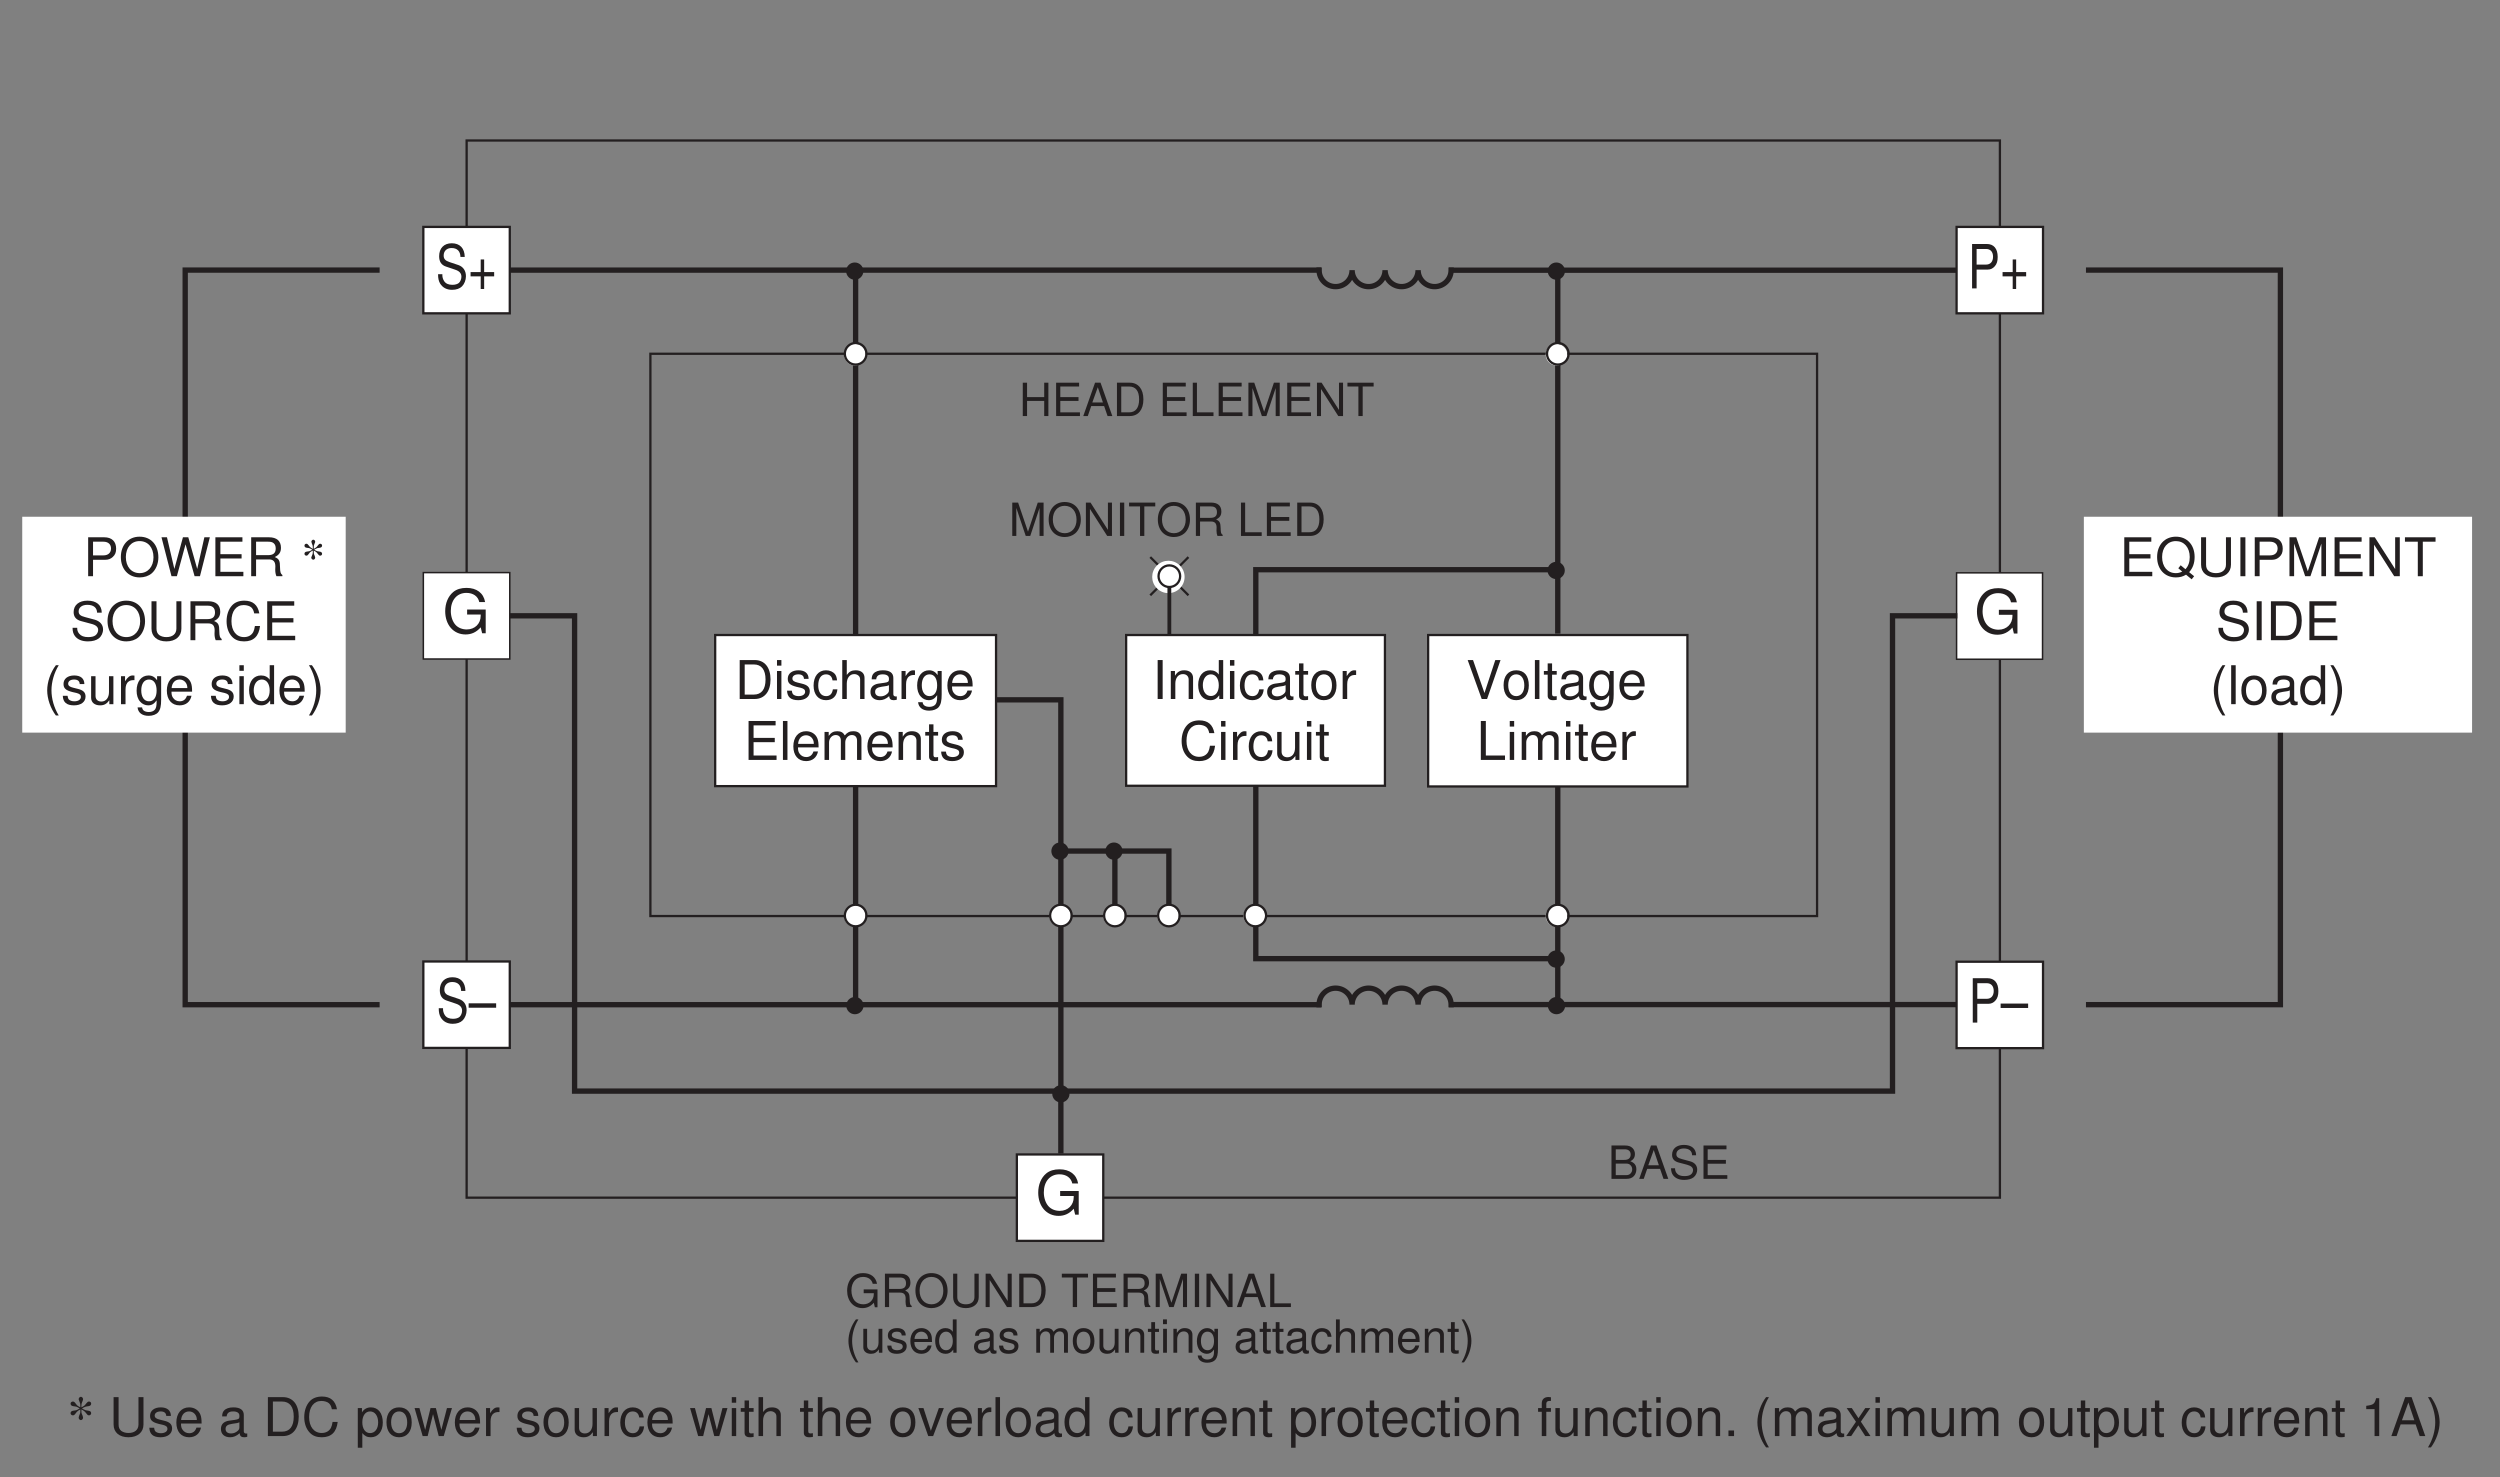 <?xml version="1.0" encoding="UTF-8"?>
<svg xmlns="http://www.w3.org/2000/svg" xmlns:xlink="http://www.w3.org/1999/xlink" width="328pt" height="193.84pt" viewBox="0 0 328 193.84" version="1.2">
<rect x="0" y="0" width="328" height="193.84" fill="#808080" stroke="none"/>
<defs>
<g>
<symbol overflow="visible" id="glyph0-0">
<path style="stroke:none;" d=""/>
</symbol>
<symbol overflow="visible" id="glyph0-1">
<path style="stroke:none;" d="M 0.469 0 L 2.453 0 C 2.859 0 3.172 -0.109 3.406 -0.359 C 3.625 -0.594 3.734 -0.906 3.734 -1.25 C 3.734 -1.781 3.5 -2.094 2.938 -2.312 C 3.344 -2.5 3.547 -2.812 3.547 -3.266 C 3.547 -3.578 3.422 -3.859 3.203 -4.062 C 2.969 -4.281 2.672 -4.375 2.25 -4.375 L 0.469 -4.375 Z M 1.031 -2.484 L 1.031 -3.875 L 2.109 -3.875 C 2.422 -3.875 2.594 -3.844 2.75 -3.719 C 2.906 -3.609 2.984 -3.422 2.984 -3.188 C 2.984 -2.953 2.906 -2.766 2.75 -2.641 C 2.594 -2.531 2.422 -2.484 2.109 -2.484 Z M 1.031 -0.484 L 1.031 -2 L 2.391 -2 C 2.656 -2 2.844 -1.938 2.969 -1.781 C 3.109 -1.656 3.188 -1.453 3.188 -1.234 C 3.188 -1.031 3.109 -0.844 2.969 -0.703 C 2.844 -0.562 2.656 -0.484 2.391 -0.484 Z M 1.031 -0.484 "/>
</symbol>
<symbol overflow="visible" id="glyph0-2">
<path style="stroke:none;" d="M 2.844 -1.312 L 3.297 0 L 3.922 0 L 2.375 -4.375 L 1.656 -4.375 L 0.109 0 L 0.703 0 L 1.156 -1.312 Z M 2.688 -1.781 L 1.297 -1.781 L 2.016 -3.781 Z M 2.688 -1.781 "/>
</symbol>
<symbol overflow="visible" id="glyph0-3">
<path style="stroke:none;" d="M 3.578 -3.094 C 3.562 -3.953 2.984 -4.453 1.969 -4.453 C 1.016 -4.453 0.422 -3.953 0.422 -3.156 C 0.422 -2.625 0.703 -2.297 1.281 -2.141 L 2.359 -1.859 C 2.922 -1.703 3.172 -1.484 3.172 -1.141 C 3.172 -0.906 3.047 -0.672 2.859 -0.547 C 2.688 -0.422 2.406 -0.359 2.047 -0.359 C 1.578 -0.359 1.25 -0.469 1.047 -0.719 C 0.875 -0.906 0.812 -1.125 0.812 -1.391 L 0.281 -1.391 C 0.297 -0.984 0.375 -0.719 0.547 -0.484 C 0.844 -0.078 1.344 0.141 2.016 0.141 C 2.531 0.141 2.969 0.016 3.25 -0.203 C 3.547 -0.438 3.719 -0.828 3.719 -1.203 C 3.719 -1.734 3.391 -2.141 2.797 -2.297 L 1.703 -2.594 C 1.172 -2.734 0.984 -2.906 0.984 -3.234 C 0.984 -3.688 1.375 -3.984 1.953 -3.984 C 2.656 -3.984 3.047 -3.656 3.047 -3.094 Z M 3.578 -3.094 "/>
</symbol>
<symbol overflow="visible" id="glyph0-4">
<path style="stroke:none;" d="M 1.094 -1.984 L 3.484 -1.984 L 3.484 -2.484 L 1.094 -2.484 L 1.094 -3.875 L 3.562 -3.875 L 3.562 -4.375 L 0.547 -4.375 L 0.547 0 L 3.672 0 L 3.672 -0.484 L 1.094 -0.484 Z M 1.094 -1.984 "/>
</symbol>
<symbol overflow="visible" id="glyph0-5">
<path style="stroke:none;" d="M 3.312 -1.984 L 3.312 0 L 3.859 0 L 3.859 -4.375 L 3.312 -4.375 L 3.312 -2.484 L 1.062 -2.484 L 1.062 -4.375 L 0.5 -4.375 L 0.5 0 L 1.062 0 L 1.062 -1.984 Z M 3.312 -1.984 "/>
</symbol>
<symbol overflow="visible" id="glyph0-6">
<path style="stroke:none;" d="M 0.531 0 L 2.219 0 C 3.328 0 4 -0.828 4 -2.188 C 4 -3.547 3.328 -4.375 2.219 -4.375 L 0.531 -4.375 Z M 1.094 -0.484 L 1.094 -3.875 L 2.125 -3.875 C 2.984 -3.875 3.438 -3.297 3.438 -2.188 C 3.438 -1.078 2.984 -0.484 2.125 -0.484 Z M 1.094 -0.484 "/>
</symbol>
<symbol overflow="visible" id="glyph0-7">
<path style="stroke:none;" d=""/>
</symbol>
<symbol overflow="visible" id="glyph0-8">
<path style="stroke:none;" d="M 1.031 -4.375 L 0.484 -4.375 L 0.484 0 L 3.203 0 L 3.203 -0.484 L 1.031 -0.484 Z M 1.031 -4.375 "/>
</symbol>
<symbol overflow="visible" id="glyph0-9">
<path style="stroke:none;" d="M 2.812 0 L 4.031 -3.672 L 4.031 0 L 4.562 0 L 4.562 -4.375 L 3.797 -4.375 L 2.516 -0.562 L 1.219 -4.375 L 0.453 -4.375 L 0.453 0 L 0.984 0 L 0.984 -3.672 L 2.219 0 Z M 2.812 0 "/>
</symbol>
<symbol overflow="visible" id="glyph0-10">
<path style="stroke:none;" d="M 3.875 -4.375 L 3.344 -4.375 L 3.344 -0.797 L 1.062 -4.375 L 0.453 -4.375 L 0.453 0 L 0.984 0 L 0.984 -3.547 L 3.25 0 L 3.875 0 Z M 3.875 -4.375 "/>
</symbol>
<symbol overflow="visible" id="glyph0-11">
<path style="stroke:none;" d="M 2.125 -3.875 L 3.562 -3.875 L 3.562 -4.375 L 0.125 -4.375 L 0.125 -3.875 L 1.562 -3.875 L 1.562 0 L 2.125 0 Z M 2.125 -3.875 "/>
</symbol>
<symbol overflow="visible" id="glyph0-12">
<path style="stroke:none;" d="M 2.328 -4.453 C 1.078 -4.453 0.234 -3.516 0.234 -2.156 C 0.234 -0.781 1.078 0.141 2.344 0.141 C 2.875 0.141 3.344 -0.031 3.703 -0.328 C 4.172 -0.719 4.453 -1.406 4.453 -2.125 C 4.453 -3.531 3.625 -4.453 2.328 -4.453 Z M 2.328 -3.953 C 3.281 -3.953 3.891 -3.234 3.891 -2.125 C 3.891 -1.078 3.266 -0.359 2.344 -0.359 C 1.406 -0.359 0.781 -1.078 0.781 -2.156 C 0.781 -3.234 1.406 -3.953 2.328 -3.953 Z M 2.328 -3.953 "/>
</symbol>
<symbol overflow="visible" id="glyph0-13">
<path style="stroke:none;" d="M 1.156 -4.375 L 0.594 -4.375 L 0.594 0 L 1.156 0 Z M 1.156 -4.375 "/>
</symbol>
<symbol overflow="visible" id="glyph0-14">
<path style="stroke:none;" d="M 1.109 -1.891 L 2.562 -1.891 C 3.047 -1.891 3.281 -1.641 3.281 -1.109 L 3.266 -0.719 C 3.266 -0.438 3.312 -0.188 3.391 0 L 4.078 0 L 4.078 -0.141 C 3.859 -0.281 3.828 -0.438 3.812 -1.016 C 3.797 -1.734 3.688 -1.953 3.219 -2.156 C 3.703 -2.406 3.906 -2.703 3.906 -3.203 C 3.906 -3.953 3.438 -4.375 2.578 -4.375 L 0.562 -4.375 L 0.562 0 L 1.109 0 Z M 1.109 -2.375 L 1.109 -3.875 L 2.469 -3.875 C 2.781 -3.875 2.953 -3.828 3.094 -3.719 C 3.25 -3.594 3.328 -3.391 3.328 -3.125 C 3.328 -2.609 3.062 -2.375 2.469 -2.375 Z M 1.109 -2.375 "/>
</symbol>
<symbol overflow="visible" id="glyph0-15">
<path style="stroke:none;" d="M 4.25 -2.312 L 2.438 -2.312 L 2.438 -1.812 L 3.766 -1.812 L 3.766 -1.703 C 3.766 -0.922 3.188 -0.359 2.391 -0.359 C 1.938 -0.359 1.547 -0.516 1.281 -0.797 C 1 -1.109 0.828 -1.625 0.828 -2.172 C 0.828 -3.25 1.438 -3.953 2.359 -3.953 C 3.031 -3.953 3.5 -3.609 3.625 -3.047 L 4.188 -3.047 C 4.031 -3.938 3.359 -4.453 2.359 -4.453 C 1.828 -4.453 1.391 -4.312 1.062 -4.031 C 0.547 -3.609 0.266 -2.922 0.266 -2.141 C 0.266 -0.797 1.094 0.141 2.266 0.141 C 2.859 0.141 3.344 -0.078 3.766 -0.562 L 3.906 0.031 L 4.25 0.031 Z M 4.25 -2.312 "/>
</symbol>
<symbol overflow="visible" id="glyph0-16">
<path style="stroke:none;" d="M 3.312 -4.375 L 3.312 -1.297 C 3.312 -0.719 2.891 -0.359 2.188 -0.359 C 1.859 -0.359 1.594 -0.438 1.391 -0.578 C 1.172 -0.75 1.062 -0.969 1.062 -1.297 L 1.062 -4.375 L 0.516 -4.375 L 0.516 -1.297 C 0.516 -0.406 1.141 0.141 2.188 0.141 C 3.203 0.141 3.875 -0.422 3.875 -1.297 L 3.875 -4.375 Z M 3.312 -4.375 "/>
</symbol>
<symbol overflow="visible" id="glyph0-17">
<path style="stroke:none;" d="M 1.422 -4.375 C 0.812 -3.594 0.438 -2.5 0.438 -1.547 C 0.438 -0.609 0.812 0.484 1.422 1.266 L 1.75 1.266 C 1.219 0.406 0.922 -0.594 0.922 -1.547 C 0.922 -2.516 1.219 -3.516 1.75 -4.375 Z M 1.422 -4.375 "/>
</symbol>
<symbol overflow="visible" id="glyph0-18">
<path style="stroke:none;" d="M 2.891 0 L 2.891 -3.141 L 2.391 -3.141 L 2.391 -1.359 C 2.391 -0.719 2.062 -0.297 1.531 -0.297 C 1.141 -0.297 0.891 -0.547 0.891 -0.922 L 0.891 -3.141 L 0.391 -3.141 L 0.391 -0.719 C 0.391 -0.203 0.781 0.141 1.391 0.141 C 1.859 0.141 2.141 -0.031 2.438 -0.438 L 2.438 0 Z M 2.891 0 "/>
</symbol>
<symbol overflow="visible" id="glyph0-19">
<path style="stroke:none;" d="M 2.625 -2.266 C 2.625 -2.891 2.219 -3.234 1.484 -3.234 C 0.75 -3.234 0.281 -2.859 0.281 -2.281 C 0.281 -1.781 0.531 -1.547 1.281 -1.375 L 1.75 -1.25 C 2.094 -1.172 2.234 -1.047 2.234 -0.812 C 2.234 -0.516 1.938 -0.328 1.5 -0.328 C 1.234 -0.328 1 -0.406 0.875 -0.531 C 0.797 -0.625 0.766 -0.719 0.734 -0.938 L 0.203 -0.938 C 0.234 -0.203 0.641 0.141 1.453 0.141 C 2.25 0.141 2.75 -0.25 2.75 -0.859 C 2.75 -1.328 2.484 -1.578 1.859 -1.734 L 1.391 -1.844 C 0.984 -1.938 0.797 -2.078 0.797 -2.297 C 0.797 -2.594 1.062 -2.766 1.469 -2.766 C 1.875 -2.766 2.094 -2.594 2.094 -2.266 Z M 2.625 -2.266 "/>
</symbol>
<symbol overflow="visible" id="glyph0-20">
<path style="stroke:none;" d="M 3.078 -1.406 C 3.078 -1.891 3.047 -2.172 2.953 -2.406 C 2.75 -2.922 2.266 -3.234 1.688 -3.234 C 0.797 -3.234 0.234 -2.562 0.234 -1.531 C 0.234 -0.5 0.781 0.141 1.672 0.141 C 2.391 0.141 2.891 -0.266 3.016 -0.953 L 2.516 -0.953 C 2.375 -0.547 2.094 -0.328 1.688 -0.328 C 1.375 -0.328 1.094 -0.469 0.938 -0.734 C 0.812 -0.906 0.766 -1.094 0.766 -1.406 Z M 0.781 -1.812 C 0.812 -2.391 1.172 -2.766 1.672 -2.766 C 2.172 -2.766 2.547 -2.359 2.547 -1.844 C 2.547 -1.844 2.547 -1.828 2.531 -1.812 Z M 0.781 -1.812 "/>
</symbol>
<symbol overflow="visible" id="glyph0-21">
<path style="stroke:none;" d="M 2.969 -4.375 L 2.469 -4.375 L 2.469 -2.75 C 2.266 -3.062 1.922 -3.234 1.5 -3.234 C 0.688 -3.234 0.156 -2.578 0.156 -1.578 C 0.156 -0.516 0.672 0.141 1.531 0.141 C 1.953 0.141 2.25 -0.031 2.531 -0.406 L 2.531 0 L 2.969 0 Z M 1.594 -2.766 C 2.125 -2.766 2.469 -2.281 2.469 -1.531 C 2.469 -0.812 2.125 -0.328 1.594 -0.328 C 1.047 -0.328 0.672 -0.812 0.672 -1.547 C 0.672 -2.281 1.047 -2.766 1.594 -2.766 Z M 1.594 -2.766 "/>
</symbol>
<symbol overflow="visible" id="glyph0-22">
<path style="stroke:none;" d="M 3.203 -0.297 C 3.156 -0.281 3.125 -0.281 3.109 -0.281 C 2.922 -0.281 2.828 -0.375 2.828 -0.531 L 2.828 -2.375 C 2.828 -2.938 2.422 -3.234 1.656 -3.234 C 1.188 -3.234 0.812 -3.109 0.609 -2.875 C 0.469 -2.703 0.406 -2.531 0.391 -2.219 L 0.891 -2.219 C 0.938 -2.594 1.156 -2.766 1.625 -2.766 C 2.078 -2.766 2.328 -2.609 2.328 -2.297 L 2.328 -2.172 C 2.328 -1.969 2.203 -1.875 1.812 -1.828 C 1.109 -1.734 1 -1.703 0.797 -1.625 C 0.438 -1.484 0.25 -1.203 0.25 -0.797 C 0.25 -0.219 0.641 0.141 1.281 0.141 C 1.688 0.141 2 0 2.359 -0.328 C 2.391 0 2.547 0.141 2.875 0.141 C 2.969 0.141 3.047 0.125 3.203 0.078 Z M 2.328 -0.984 C 2.328 -0.828 2.281 -0.719 2.141 -0.578 C 1.938 -0.391 1.688 -0.297 1.391 -0.297 C 1 -0.297 0.781 -0.484 0.781 -0.797 C 0.781 -1.141 1 -1.297 1.531 -1.375 C 2.062 -1.453 2.172 -1.469 2.328 -1.547 Z M 2.328 -0.984 "/>
</symbol>
<symbol overflow="visible" id="glyph0-23">
<path style="stroke:none;" d="M 0.422 -3.141 L 0.422 0 L 0.922 0 L 0.922 -1.969 C 0.922 -2.438 1.25 -2.797 1.656 -2.797 C 2.031 -2.797 2.25 -2.562 2.25 -2.172 L 2.25 0 L 2.75 0 L 2.75 -1.969 C 2.75 -2.438 3.078 -2.797 3.484 -2.797 C 3.859 -2.797 4.062 -2.562 4.062 -2.172 L 4.062 0 L 4.578 0 L 4.578 -2.359 C 4.578 -2.922 4.25 -3.234 3.656 -3.234 C 3.234 -3.234 2.984 -3.109 2.688 -2.75 C 2.516 -3.094 2.25 -3.234 1.844 -3.234 C 1.422 -3.234 1.156 -3.078 0.875 -2.703 L 0.875 -3.141 Z M 0.422 -3.141 "/>
</symbol>
<symbol overflow="visible" id="glyph0-24">
<path style="stroke:none;" d="M 1.625 -3.234 C 0.75 -3.234 0.219 -2.609 0.219 -1.547 C 0.219 -0.484 0.75 0.141 1.641 0.141 C 2.516 0.141 3.062 -0.484 3.062 -1.531 C 3.062 -2.609 2.531 -3.234 1.625 -3.234 Z M 1.641 -2.766 C 2.203 -2.766 2.531 -2.312 2.531 -1.531 C 2.531 -0.797 2.188 -0.328 1.641 -0.328 C 1.078 -0.328 0.734 -0.781 0.734 -1.547 C 0.734 -2.297 1.078 -2.766 1.641 -2.766 Z M 1.641 -2.766 "/>
</symbol>
<symbol overflow="visible" id="glyph0-25">
<path style="stroke:none;" d="M 0.422 -3.141 L 0.422 0 L 0.922 0 L 0.922 -1.734 C 0.922 -2.375 1.266 -2.797 1.781 -2.797 C 2.172 -2.797 2.422 -2.562 2.422 -2.172 L 2.422 0 L 2.922 0 L 2.922 -2.375 C 2.922 -2.891 2.531 -3.234 1.922 -3.234 C 1.453 -3.234 1.156 -3.047 0.875 -2.609 L 0.875 -3.141 Z M 0.422 -3.141 "/>
</symbol>
<symbol overflow="visible" id="glyph0-26">
<path style="stroke:none;" d="M 1.531 -3.141 L 1.016 -3.141 L 1.016 -4.016 L 0.516 -4.016 L 0.516 -3.141 L 0.078 -3.141 L 0.078 -2.734 L 0.516 -2.734 L 0.516 -0.359 C 0.516 -0.047 0.719 0.141 1.109 0.141 C 1.234 0.141 1.359 0.125 1.531 0.094 L 1.531 -0.328 C 1.453 -0.312 1.375 -0.297 1.281 -0.297 C 1.062 -0.297 1.016 -0.359 1.016 -0.578 L 1.016 -2.734 L 1.531 -2.734 Z M 1.531 -3.141 "/>
</symbol>
<symbol overflow="visible" id="glyph0-27">
<path style="stroke:none;" d="M 0.906 -3.141 L 0.406 -3.141 L 0.406 0 L 0.906 0 Z M 0.906 -4.375 L 0.391 -4.375 L 0.391 -3.75 L 0.906 -3.75 Z M 0.906 -4.375 "/>
</symbol>
<symbol overflow="visible" id="glyph0-28">
<path style="stroke:none;" d="M 2.469 -3.141 L 2.469 -2.688 C 2.219 -3.062 1.906 -3.234 1.516 -3.234 C 0.719 -3.234 0.172 -2.531 0.172 -1.516 C 0.172 -1 0.312 -0.578 0.562 -0.281 C 0.797 -0.016 1.141 0.141 1.469 0.141 C 1.859 0.141 2.141 -0.031 2.422 -0.422 L 2.422 -0.266 C 2.422 0.156 2.375 0.422 2.25 0.594 C 2.109 0.781 1.859 0.891 1.547 0.891 C 1.312 0.891 1.109 0.828 0.984 0.719 C 0.859 0.625 0.812 0.547 0.781 0.359 L 0.281 0.359 C 0.328 0.953 0.797 1.312 1.531 1.312 C 2 1.312 2.406 1.156 2.609 0.906 C 2.844 0.625 2.938 0.219 2.938 -0.516 L 2.938 -3.141 Z M 1.562 -2.766 C 2.109 -2.766 2.422 -2.312 2.422 -1.531 C 2.422 -0.781 2.094 -0.328 1.578 -0.328 C 1.031 -0.328 0.703 -0.781 0.703 -1.547 C 0.703 -2.297 1.031 -2.766 1.562 -2.766 Z M 1.562 -2.766 "/>
</symbol>
<symbol overflow="visible" id="glyph0-29">
<path style="stroke:none;" d="M 2.828 -2.094 C 2.797 -2.391 2.734 -2.594 2.609 -2.766 C 2.406 -3.062 2.016 -3.234 1.578 -3.234 C 0.734 -3.234 0.188 -2.562 0.188 -1.516 C 0.188 -0.5 0.719 0.141 1.578 0.141 C 2.328 0.141 2.797 -0.312 2.859 -1.078 L 2.359 -1.078 C 2.281 -0.578 2.016 -0.328 1.594 -0.328 C 1.031 -0.328 0.703 -0.781 0.703 -1.516 C 0.703 -2.297 1.031 -2.766 1.578 -2.766 C 2 -2.766 2.266 -2.531 2.328 -2.094 Z M 2.828 -2.094 "/>
</symbol>
<symbol overflow="visible" id="glyph0-30">
<path style="stroke:none;" d="M 0.422 -4.375 L 0.422 0 L 0.922 0 L 0.922 -1.734 C 0.922 -2.375 1.25 -2.797 1.766 -2.797 C 1.938 -2.797 2.094 -2.734 2.219 -2.656 C 2.359 -2.547 2.422 -2.406 2.422 -2.172 L 2.422 0 L 2.922 0 L 2.922 -2.375 C 2.922 -2.906 2.531 -3.234 1.922 -3.234 C 1.484 -3.234 1.219 -3.094 0.922 -2.719 L 0.922 -4.375 Z M 0.422 -4.375 "/>
</symbol>
<symbol overflow="visible" id="glyph0-31">
<path style="stroke:none;" d="M 0.562 1.266 C 1.156 0.484 1.531 -0.609 1.531 -1.547 C 1.531 -2.5 1.156 -3.594 0.562 -4.375 L 0.234 -4.375 C 0.75 -3.516 1.047 -2.516 1.047 -1.547 C 1.047 -0.594 0.75 0.422 0.234 1.266 Z M 0.562 1.266 "/>
</symbol>
<symbol overflow="visible" id="glyph1-0">
<path style="stroke:none;" d=""/>
</symbol>
<symbol overflow="visible" id="glyph1-1">
<path style="stroke:none;" d="M 0.625 0 L 2.594 0 C 3.875 0 4.672 -0.969 4.672 -2.562 C 4.672 -4.141 3.891 -5.109 2.594 -5.109 L 0.625 -5.109 Z M 1.281 -0.578 L 1.281 -4.531 L 2.484 -4.531 C 3.484 -4.531 4.016 -3.844 4.016 -2.547 C 4.016 -1.266 3.484 -0.578 2.484 -0.578 Z M 1.281 -0.578 "/>
</symbol>
<symbol overflow="visible" id="glyph1-2">
<path style="stroke:none;" d="M 1.047 -3.672 L 0.469 -3.672 L 0.469 0 L 1.047 0 Z M 1.047 -5.109 L 0.469 -5.109 L 0.469 -4.375 L 1.047 -4.375 Z M 1.047 -5.109 "/>
</symbol>
<symbol overflow="visible" id="glyph1-3">
<path style="stroke:none;" d="M 3.062 -2.641 C 3.062 -3.359 2.578 -3.766 1.734 -3.766 C 0.875 -3.766 0.328 -3.328 0.328 -2.656 C 0.328 -2.078 0.625 -1.812 1.484 -1.594 L 2.031 -1.469 C 2.438 -1.359 2.609 -1.219 2.609 -0.953 C 2.609 -0.609 2.266 -0.375 1.75 -0.375 C 1.438 -0.375 1.172 -0.469 1.016 -0.625 C 0.938 -0.734 0.891 -0.828 0.859 -1.094 L 0.234 -1.094 C 0.266 -0.25 0.734 0.156 1.703 0.156 C 2.625 0.156 3.219 -0.297 3.219 -1 C 3.219 -1.547 2.906 -1.844 2.172 -2.016 L 1.609 -2.156 C 1.141 -2.266 0.938 -2.422 0.938 -2.688 C 0.938 -3.016 1.234 -3.234 1.719 -3.234 C 2.188 -3.234 2.438 -3.031 2.453 -2.641 Z M 3.062 -2.641 "/>
</symbol>
<symbol overflow="visible" id="glyph1-4">
<path style="stroke:none;" d="M 3.297 -2.438 C 3.266 -2.797 3.188 -3.031 3.047 -3.234 C 2.797 -3.562 2.359 -3.766 1.844 -3.766 C 0.859 -3.766 0.219 -2.984 0.219 -1.766 C 0.219 -0.594 0.844 0.156 1.844 0.156 C 2.719 0.156 3.266 -0.359 3.344 -1.266 L 2.75 -1.266 C 2.656 -0.672 2.359 -0.375 1.859 -0.375 C 1.219 -0.375 0.828 -0.906 0.828 -1.766 C 0.828 -2.688 1.203 -3.234 1.844 -3.234 C 2.328 -3.234 2.641 -2.953 2.703 -2.438 Z M 3.297 -2.438 "/>
</symbol>
<symbol overflow="visible" id="glyph1-5">
<path style="stroke:none;" d="M 0.484 -5.109 L 0.484 0 L 1.078 0 L 1.078 -2.016 C 1.078 -2.766 1.469 -3.266 2.062 -3.266 C 2.25 -3.266 2.438 -3.203 2.578 -3.094 C 2.75 -2.969 2.828 -2.797 2.828 -2.547 L 2.828 0 L 3.406 0 L 3.406 -2.766 C 3.406 -3.391 2.969 -3.766 2.25 -3.766 C 1.734 -3.766 1.406 -3.609 1.078 -3.156 L 1.078 -5.109 Z M 0.484 -5.109 "/>
</symbol>
<symbol overflow="visible" id="glyph1-6">
<path style="stroke:none;" d="M 3.75 -0.344 C 3.688 -0.328 3.656 -0.328 3.625 -0.328 C 3.422 -0.328 3.297 -0.438 3.297 -0.609 L 3.297 -2.766 C 3.297 -3.422 2.828 -3.766 1.922 -3.766 C 1.391 -3.766 0.953 -3.625 0.703 -3.344 C 0.531 -3.156 0.469 -2.953 0.453 -2.578 L 1.047 -2.578 C 1.094 -3.031 1.359 -3.234 1.906 -3.234 C 2.422 -3.234 2.719 -3.031 2.719 -2.688 L 2.719 -2.531 C 2.719 -2.281 2.578 -2.188 2.109 -2.125 C 1.281 -2.016 1.156 -2 0.938 -1.906 C 0.516 -1.734 0.297 -1.406 0.297 -0.922 C 0.297 -0.266 0.75 0.156 1.5 0.156 C 1.953 0.156 2.328 0 2.75 -0.375 C 2.781 0 2.969 0.156 3.344 0.156 C 3.469 0.156 3.562 0.141 3.75 0.094 Z M 2.719 -1.156 C 2.719 -0.953 2.672 -0.844 2.484 -0.672 C 2.25 -0.469 1.969 -0.344 1.625 -0.344 C 1.172 -0.344 0.906 -0.562 0.906 -0.938 C 0.906 -1.328 1.156 -1.516 1.781 -1.609 C 2.406 -1.688 2.531 -1.719 2.719 -1.812 Z M 2.719 -1.156 "/>
</symbol>
<symbol overflow="visible" id="glyph1-7">
<path style="stroke:none;" d="M 0.484 -3.672 L 0.484 0 L 1.078 0 L 1.078 -1.906 C 1.078 -2.422 1.203 -2.766 1.484 -2.969 C 1.672 -3.109 1.844 -3.156 2.25 -3.156 L 2.25 -3.75 C 2.156 -3.766 2.094 -3.766 2.016 -3.766 C 1.641 -3.766 1.359 -3.547 1.016 -3 L 1.016 -3.672 Z M 0.484 -3.672 "/>
</symbol>
<symbol overflow="visible" id="glyph1-8">
<path style="stroke:none;" d="M 2.891 -3.672 L 2.891 -3.141 C 2.594 -3.562 2.234 -3.766 1.766 -3.766 C 0.828 -3.766 0.203 -2.969 0.203 -1.766 C 0.203 -1.172 0.359 -0.672 0.672 -0.328 C 0.938 -0.016 1.328 0.156 1.719 0.156 C 2.172 0.156 2.5 -0.031 2.828 -0.5 L 2.828 -0.312 C 2.828 0.188 2.766 0.484 2.625 0.688 C 2.469 0.906 2.156 1.031 1.812 1.031 C 1.547 1.031 1.297 0.969 1.141 0.844 C 1.016 0.734 0.953 0.641 0.922 0.422 L 0.328 0.422 C 0.391 1.109 0.922 1.531 1.781 1.531 C 2.328 1.531 2.797 1.344 3.031 1.062 C 3.312 0.719 3.422 0.266 3.422 -0.609 L 3.422 -3.672 Z M 1.828 -3.234 C 2.453 -3.234 2.828 -2.703 2.828 -1.781 C 2.828 -0.906 2.453 -0.375 1.828 -0.375 C 1.203 -0.375 0.812 -0.922 0.812 -1.812 C 0.812 -2.688 1.203 -3.234 1.828 -3.234 Z M 1.828 -3.234 "/>
</symbol>
<symbol overflow="visible" id="glyph1-9">
<path style="stroke:none;" d="M 3.594 -1.641 C 3.594 -2.203 3.547 -2.531 3.438 -2.812 C 3.203 -3.406 2.641 -3.766 1.953 -3.766 C 0.938 -3.766 0.281 -2.984 0.281 -1.781 C 0.281 -0.578 0.922 0.156 1.953 0.156 C 2.781 0.156 3.359 -0.312 3.516 -1.109 L 2.922 -1.109 C 2.766 -0.625 2.438 -0.375 1.969 -0.375 C 1.594 -0.375 1.281 -0.547 1.078 -0.859 C 0.938 -1.062 0.891 -1.281 0.891 -1.641 Z M 0.906 -2.109 C 0.953 -2.797 1.359 -3.234 1.953 -3.234 C 2.531 -3.234 2.969 -2.766 2.969 -2.156 C 2.969 -2.141 2.969 -2.125 2.969 -2.109 Z M 0.906 -2.109 "/>
</symbol>
<symbol overflow="visible" id="glyph1-10">
<path style="stroke:none;" d="M 1.281 -2.328 L 4.062 -2.328 L 4.062 -2.891 L 1.281 -2.891 L 1.281 -4.531 L 4.172 -4.531 L 4.172 -5.109 L 0.625 -5.109 L 0.625 0 L 4.297 0 L 4.297 -0.578 L 1.281 -0.578 Z M 1.281 -2.328 "/>
</symbol>
<symbol overflow="visible" id="glyph1-11">
<path style="stroke:none;" d="M 1.062 -5.109 L 0.469 -5.109 L 0.469 0 L 1.062 0 Z M 1.062 -5.109 "/>
</symbol>
<symbol overflow="visible" id="glyph1-12">
<path style="stroke:none;" d="M 0.484 -3.672 L 0.484 0 L 1.078 0 L 1.078 -2.297 C 1.078 -2.828 1.469 -3.266 1.938 -3.266 C 2.375 -3.266 2.625 -3 2.625 -2.531 L 2.625 0 L 3.203 0 L 3.203 -2.297 C 3.203 -2.828 3.594 -3.266 4.062 -3.266 C 4.5 -3.266 4.75 -2.984 4.75 -2.531 L 4.75 0 L 5.328 0 L 5.328 -2.75 C 5.328 -3.406 4.953 -3.766 4.266 -3.766 C 3.781 -3.766 3.484 -3.625 3.141 -3.219 C 2.922 -3.609 2.625 -3.766 2.156 -3.766 C 1.672 -3.766 1.344 -3.594 1.031 -3.156 L 1.031 -3.672 Z M 0.484 -3.672 "/>
</symbol>
<symbol overflow="visible" id="glyph1-13">
<path style="stroke:none;" d="M 0.484 -3.672 L 0.484 0 L 1.078 0 L 1.078 -2.016 C 1.078 -2.766 1.469 -3.266 2.078 -3.266 C 2.531 -3.266 2.828 -2.984 2.828 -2.547 L 2.828 0 L 3.406 0 L 3.406 -2.766 C 3.406 -3.375 2.953 -3.766 2.25 -3.766 C 1.703 -3.766 1.344 -3.562 1.031 -3.047 L 1.031 -3.672 Z M 0.484 -3.672 "/>
</symbol>
<symbol overflow="visible" id="glyph1-14">
<path style="stroke:none;" d="M 1.781 -3.672 L 1.172 -3.672 L 1.172 -4.672 L 0.594 -4.672 L 0.594 -3.672 L 0.094 -3.672 L 0.094 -3.188 L 0.594 -3.188 L 0.594 -0.422 C 0.594 -0.047 0.844 0.156 1.297 0.156 C 1.438 0.156 1.578 0.141 1.781 0.109 L 1.781 -0.375 C 1.703 -0.359 1.609 -0.344 1.5 -0.344 C 1.25 -0.344 1.172 -0.422 1.172 -0.672 L 1.172 -3.188 L 1.781 -3.188 Z M 1.781 -3.672 "/>
</symbol>
<symbol overflow="visible" id="glyph1-15">
<path style="stroke:none;" d="M 3.859 -5.109 L 3.859 -1.516 C 3.859 -0.828 3.359 -0.406 2.547 -0.406 C 2.172 -0.406 1.859 -0.5 1.609 -0.672 C 1.359 -0.875 1.25 -1.141 1.25 -1.516 L 1.25 -5.109 L 0.594 -5.109 L 0.594 -1.516 C 0.594 -0.484 1.344 0.156 2.547 0.156 C 3.75 0.156 4.516 -0.5 4.516 -1.516 L 4.516 -5.109 Z M 3.859 -5.109 "/>
</symbol>
<symbol overflow="visible" id="glyph1-16">
<path style="stroke:none;" d=""/>
</symbol>
<symbol overflow="visible" id="glyph1-17">
<path style="stroke:none;" d="M 4.641 -3.516 C 4.438 -4.641 3.781 -5.188 2.672 -5.188 C 1.984 -5.188 1.422 -4.969 1.047 -4.547 C 0.594 -4.047 0.344 -3.312 0.344 -2.484 C 0.344 -1.656 0.594 -0.938 1.078 -0.438 C 1.469 -0.031 1.969 0.156 2.641 0.156 C 3.891 0.156 4.578 -0.516 4.734 -1.859 L 4.062 -1.859 C 4.016 -1.516 3.938 -1.281 3.844 -1.078 C 3.625 -0.656 3.188 -0.406 2.641 -0.406 C 1.625 -0.406 0.984 -1.219 0.984 -2.5 C 0.984 -3.812 1.609 -4.609 2.594 -4.609 C 3 -4.609 3.391 -4.484 3.594 -4.297 C 3.781 -4.109 3.891 -3.906 3.969 -3.516 Z M 4.641 -3.516 "/>
</symbol>
<symbol overflow="visible" id="glyph1-18">
<path style="stroke:none;" d="M 0.375 1.531 L 0.969 1.531 L 0.969 -0.391 C 1.281 0 1.609 0.156 2.094 0.156 C 3.031 0.156 3.656 -0.609 3.656 -1.766 C 3.656 -3 3.062 -3.766 2.094 -3.766 C 1.594 -3.766 1.188 -3.547 0.922 -3.109 L 0.922 -3.672 L 0.375 -3.672 Z M 1.984 -3.234 C 2.625 -3.234 3.047 -2.656 3.047 -1.781 C 3.047 -0.953 2.625 -0.391 1.984 -0.391 C 1.375 -0.391 0.969 -0.938 0.969 -1.812 C 0.969 -2.672 1.375 -3.234 1.984 -3.234 Z M 1.984 -3.234 "/>
</symbol>
<symbol overflow="visible" id="glyph1-19">
<path style="stroke:none;" d="M 1.906 -3.766 C 0.875 -3.766 0.25 -3.031 0.25 -1.812 C 0.25 -0.578 0.875 0.156 1.906 0.156 C 2.938 0.156 3.562 -0.578 3.562 -1.781 C 3.562 -3.047 2.969 -3.766 1.906 -3.766 Z M 1.906 -3.234 C 2.562 -3.234 2.969 -2.688 2.969 -1.781 C 2.969 -0.922 2.562 -0.375 1.906 -0.375 C 1.266 -0.375 0.859 -0.922 0.859 -1.812 C 0.859 -2.688 1.266 -3.234 1.906 -3.234 Z M 1.906 -3.234 "/>
</symbol>
<symbol overflow="visible" id="glyph1-20">
<path style="stroke:none;" d="M 3.875 0 L 4.953 -3.672 L 4.297 -3.672 L 3.562 -0.812 L 2.844 -3.672 L 2.141 -3.672 L 1.438 -0.812 L 0.688 -3.672 L 0.047 -3.672 L 1.109 0 L 1.766 0 L 2.469 -2.875 L 3.219 0 Z M 3.875 0 "/>
</symbol>
<symbol overflow="visible" id="glyph1-21">
<path style="stroke:none;" d="M 3.375 0 L 3.375 -3.672 L 2.797 -3.672 L 2.797 -1.594 C 2.797 -0.844 2.406 -0.344 1.797 -0.344 C 1.328 -0.344 1.031 -0.625 1.031 -1.078 L 1.031 -3.672 L 0.453 -3.672 L 0.453 -0.844 C 0.453 -0.234 0.906 0.156 1.625 0.156 C 2.156 0.156 2.5 -0.031 2.844 -0.516 L 2.844 0 Z M 3.375 0 "/>
</symbol>
<symbol overflow="visible" id="glyph1-22">
<path style="stroke:none;" d="M 2 0 L 3.406 -3.672 L 2.75 -3.672 L 1.703 -0.688 L 0.734 -3.672 L 0.062 -3.672 L 1.359 0 Z M 2 0 "/>
</symbol>
<symbol overflow="visible" id="glyph1-23">
<path style="stroke:none;" d="M 3.469 -5.109 L 2.891 -5.109 L 2.891 -3.203 C 2.641 -3.578 2.25 -3.766 1.75 -3.766 C 0.812 -3.766 0.188 -3.016 0.188 -1.844 C 0.188 -0.609 0.797 0.156 1.781 0.156 C 2.281 0.156 2.625 -0.031 2.953 -0.484 L 2.953 0 L 3.469 0 Z M 1.859 -3.234 C 2.484 -3.234 2.891 -2.672 2.891 -1.797 C 2.891 -0.938 2.484 -0.391 1.859 -0.391 C 1.219 -0.391 0.797 -0.953 0.797 -1.812 C 0.797 -2.656 1.219 -3.234 1.859 -3.234 Z M 1.859 -3.234 "/>
</symbol>
<symbol overflow="visible" id="glyph1-24">
<path style="stroke:none;" d="M 1.812 -3.672 L 1.203 -3.672 L 1.203 -4.234 C 1.203 -4.484 1.344 -4.609 1.609 -4.609 C 1.656 -4.609 1.672 -4.609 1.812 -4.609 L 1.812 -5.094 C 1.672 -5.109 1.594 -5.125 1.484 -5.125 C 0.938 -5.125 0.609 -4.812 0.609 -4.297 L 0.609 -3.672 L 0.125 -3.672 L 0.125 -3.188 L 0.609 -3.188 L 0.609 0 L 1.203 0 L 1.203 -3.188 L 1.812 -3.188 Z M 1.812 -3.672 "/>
</symbol>
<symbol overflow="visible" id="glyph1-25">
<path style="stroke:none;" d="M 1.344 -0.734 L 0.609 -0.734 L 0.609 0 L 1.344 0 Z M 1.344 -0.734 "/>
</symbol>
<symbol overflow="visible" id="glyph1-26">
<path style="stroke:none;" d="M 1.656 -5.109 C 0.953 -4.188 0.516 -2.906 0.516 -1.812 C 0.516 -0.703 0.953 0.562 1.656 1.484 L 2.031 1.484 C 1.422 0.484 1.078 -0.688 1.078 -1.812 C 1.078 -2.922 1.422 -4.109 2.031 -5.109 Z M 1.656 -5.109 "/>
</symbol>
<symbol overflow="visible" id="glyph1-27">
<path style="stroke:none;" d="M 2.047 -1.891 L 3.281 -3.672 L 2.625 -3.672 L 1.734 -2.344 L 0.859 -3.672 L 0.188 -3.672 L 1.406 -1.875 L 0.125 0 L 0.781 0 L 1.719 -1.406 L 2.625 0 L 3.312 0 Z M 2.047 -1.891 "/>
</symbol>
<symbol overflow="visible" id="glyph1-28">
<path style="stroke:none;" d="M 1.812 -3.531 L 1.812 0 L 2.422 0 L 2.422 -4.969 L 2.016 -4.969 C 1.812 -4.203 1.672 -4.094 0.719 -3.969 L 0.719 -3.531 Z M 1.812 -3.531 "/>
</symbol>
<symbol overflow="visible" id="glyph1-29">
<path style="stroke:none;" d="M 3.312 -1.531 L 3.844 0 L 4.578 0 L 2.781 -5.109 L 1.938 -5.109 L 0.125 0 L 0.812 0 L 1.344 -1.531 Z M 3.141 -2.078 L 1.516 -2.078 L 2.359 -4.406 Z M 3.141 -2.078 "/>
</symbol>
<symbol overflow="visible" id="glyph1-30">
<path style="stroke:none;" d="M 0.656 1.484 C 1.344 0.562 1.797 -0.703 1.797 -1.812 C 1.797 -2.906 1.344 -4.188 0.656 -5.109 L 0.266 -5.109 C 0.875 -4.109 1.219 -2.922 1.219 -1.812 C 1.219 -0.688 0.875 0.484 0.266 1.484 Z M 0.656 1.484 "/>
</symbol>
<symbol overflow="visible" id="glyph1-31">
<path style="stroke:none;" d="M 1.281 -2.156 L 2.891 -2.156 C 3.297 -2.156 3.609 -2.281 3.875 -2.531 C 4.188 -2.812 4.312 -3.141 4.312 -3.609 C 4.312 -4.562 3.75 -5.109 2.75 -5.109 L 0.641 -5.109 L 0.641 0 L 1.281 0 Z M 1.281 -2.734 L 1.281 -4.531 L 2.641 -4.531 C 3.266 -4.531 3.641 -4.188 3.641 -3.641 C 3.641 -3.078 3.266 -2.734 2.641 -2.734 Z M 1.281 -2.734 "/>
</symbol>
<symbol overflow="visible" id="glyph1-32">
<path style="stroke:none;" d="M 2.719 -5.188 C 1.266 -5.188 0.266 -4.109 0.266 -2.516 C 0.266 -0.922 1.266 0.156 2.734 0.156 C 3.344 0.156 3.906 -0.031 4.312 -0.375 C 4.859 -0.844 5.188 -1.641 5.188 -2.469 C 5.188 -4.109 4.219 -5.188 2.719 -5.188 Z M 2.719 -4.609 C 3.828 -4.609 4.547 -3.766 4.547 -2.484 C 4.547 -1.25 3.812 -0.406 2.734 -0.406 C 1.641 -0.406 0.922 -1.25 0.922 -2.516 C 0.922 -3.766 1.641 -4.609 2.719 -4.609 Z M 2.719 -4.609 "/>
</symbol>
<symbol overflow="visible" id="glyph1-33">
<path style="stroke:none;" d="M 5.203 0 L 6.5 -5.109 L 5.781 -5.109 L 4.844 -0.953 L 3.672 -5.109 L 2.969 -5.109 L 1.844 -0.953 L 0.875 -5.109 L 0.156 -5.109 L 1.469 0 L 2.172 0 L 3.312 -4.188 L 4.5 0 Z M 5.203 0 "/>
</symbol>
<symbol overflow="visible" id="glyph1-34">
<path style="stroke:none;" d="M 1.297 -2.203 L 2.984 -2.203 C 3.562 -2.203 3.828 -1.922 3.828 -1.281 L 3.812 -0.828 C 3.812 -0.516 3.875 -0.203 3.969 0 L 4.75 0 L 4.75 -0.156 C 4.516 -0.328 4.453 -0.516 4.438 -1.188 C 4.438 -2.031 4.312 -2.281 3.75 -2.516 C 4.328 -2.797 4.562 -3.156 4.562 -3.734 C 4.562 -4.625 4 -5.109 3 -5.109 L 0.656 -5.109 L 0.656 0 L 1.297 0 Z M 1.297 -2.766 L 1.297 -4.531 L 2.875 -4.531 C 3.234 -4.531 3.453 -4.469 3.609 -4.328 C 3.781 -4.188 3.875 -3.953 3.875 -3.641 C 3.875 -3.047 3.562 -2.766 2.875 -2.766 Z M 1.297 -2.766 "/>
</symbol>
<symbol overflow="visible" id="glyph1-35">
<path style="stroke:none;" d="M 4.172 -3.609 C 4.172 -4.609 3.484 -5.188 2.297 -5.188 C 1.188 -5.188 0.484 -4.609 0.484 -3.688 C 0.484 -3.062 0.812 -2.672 1.484 -2.5 L 2.766 -2.156 C 3.406 -2 3.703 -1.734 3.703 -1.344 C 3.703 -1.062 3.547 -0.781 3.328 -0.625 C 3.125 -0.484 2.812 -0.406 2.391 -0.406 C 1.844 -0.406 1.469 -0.547 1.219 -0.844 C 1.031 -1.062 0.938 -1.312 0.953 -1.625 L 0.344 -1.625 C 0.344 -1.156 0.438 -0.844 0.641 -0.562 C 0.984 -0.094 1.578 0.156 2.359 0.156 C 2.969 0.156 3.453 0.016 3.781 -0.234 C 4.125 -0.5 4.344 -0.953 4.344 -1.406 C 4.344 -2.031 3.953 -2.484 3.266 -2.688 L 1.984 -3.031 C 1.359 -3.188 1.141 -3.391 1.141 -3.781 C 1.141 -4.297 1.594 -4.641 2.281 -4.641 C 3.094 -4.641 3.547 -4.266 3.562 -3.609 Z M 4.172 -3.609 "/>
</symbol>
<symbol overflow="visible" id="glyph1-36">
<path style="stroke:none;" d="M 5.125 0 L 4.469 -0.531 C 4.953 -1.062 5.188 -1.719 5.188 -2.531 C 5.188 -4.109 4.203 -5.188 2.734 -5.188 C 1.266 -5.188 0.266 -4.109 0.266 -2.516 C 0.266 -0.922 1.266 0.156 2.734 0.156 C 3.234 0.156 3.656 0.047 4.062 -0.203 L 4.797 0.406 Z M 3.359 -1.438 L 3.047 -1.047 L 3.562 -0.609 C 3.266 -0.469 3.031 -0.406 2.719 -0.406 C 1.641 -0.406 0.922 -1.25 0.922 -2.516 C 0.922 -3.766 1.641 -4.609 2.734 -4.609 C 3.812 -4.609 4.547 -3.766 4.547 -2.516 C 4.547 -1.859 4.375 -1.344 3.984 -0.922 Z M 3.359 -1.438 "/>
</symbol>
<symbol overflow="visible" id="glyph1-37">
<path style="stroke:none;" d="M 1.359 -5.109 L 0.703 -5.109 L 0.703 0 L 1.359 0 Z M 1.359 -5.109 "/>
</symbol>
<symbol overflow="visible" id="glyph1-38">
<path style="stroke:none;" d="M 3.281 0 L 4.719 -4.281 L 4.719 0 L 5.328 0 L 5.328 -5.109 L 4.422 -5.109 L 2.938 -0.656 L 1.422 -5.109 L 0.531 -5.109 L 0.531 0 L 1.141 0 L 1.141 -4.281 L 2.594 0 Z M 3.281 0 "/>
</symbol>
<symbol overflow="visible" id="glyph1-39">
<path style="stroke:none;" d="M 4.516 -5.109 L 3.906 -5.109 L 3.906 -0.938 L 1.234 -5.109 L 0.531 -5.109 L 0.531 0 L 1.141 0 L 1.141 -4.141 L 3.781 0 L 4.516 0 Z M 4.516 -5.109 "/>
</symbol>
<symbol overflow="visible" id="glyph1-40">
<path style="stroke:none;" d="M 2.484 -4.531 L 4.156 -4.531 L 4.156 -5.109 L 0.141 -5.109 L 0.141 -4.531 L 1.828 -4.531 L 1.828 0 L 2.484 0 Z M 2.484 -4.531 "/>
</symbol>
<symbol overflow="visible" id="glyph1-41">
<path style="stroke:none;" d="M 2.75 0 L 4.516 -5.109 L 3.828 -5.109 L 2.406 -0.781 L 0.906 -5.109 L 0.203 -5.109 L 2.047 0 Z M 2.75 0 "/>
</symbol>
<symbol overflow="visible" id="glyph1-42">
<path style="stroke:none;" d="M 1.219 -5.109 L 0.562 -5.109 L 0.562 0 L 3.734 0 L 3.734 -0.578 L 1.219 -0.578 Z M 1.219 -5.109 "/>
</symbol>
<symbol overflow="visible" id="glyph2-0">
<path style="stroke:none;" d=""/>
</symbol>
<symbol overflow="visible" id="glyph2-1">
<path style="stroke:none;" d="M 1.672 -3.766 L 1.453 -3.891 C 1.281 -3.984 1.188 -4.078 1 -4.344 C 0.891 -4.484 0.812 -4.531 0.688 -4.531 C 0.531 -4.531 0.391 -4.406 0.391 -4.266 C 0.391 -4.062 0.516 -3.953 0.75 -3.922 C 1.078 -3.891 1.188 -3.859 1.375 -3.75 L 1.594 -3.625 L 1.375 -3.5 C 1.188 -3.391 1.078 -3.359 0.75 -3.328 C 0.516 -3.297 0.391 -3.188 0.391 -3 C 0.391 -2.844 0.531 -2.719 0.688 -2.719 C 0.812 -2.719 0.891 -2.766 1 -2.906 C 1.188 -3.172 1.266 -3.25 1.453 -3.375 L 1.672 -3.5 L 1.672 -3.25 C 1.672 -3.031 1.656 -2.969 1.5 -2.625 C 1.469 -2.531 1.453 -2.453 1.453 -2.406 C 1.453 -2.25 1.594 -2.094 1.75 -2.094 C 1.891 -2.094 2.031 -2.25 2.031 -2.406 C 2.031 -2.453 2.016 -2.531 1.984 -2.625 C 1.844 -2.953 1.812 -3.031 1.812 -3.25 L 1.812 -3.5 L 2.031 -3.375 C 2.219 -3.266 2.312 -3.172 2.5 -2.922 C 2.609 -2.766 2.688 -2.719 2.812 -2.719 C 2.969 -2.719 3.094 -2.844 3.094 -3 C 3.094 -3.188 2.969 -3.297 2.734 -3.328 C 2.406 -3.359 2.312 -3.391 2.109 -3.5 L 1.891 -3.625 L 2.109 -3.75 C 2.312 -3.859 2.422 -3.891 2.734 -3.922 C 2.969 -3.953 3.094 -4.062 3.094 -4.266 C 3.094 -4.422 2.969 -4.531 2.812 -4.531 C 2.688 -4.531 2.609 -4.484 2.5 -4.344 C 2.312 -4.078 2.219 -4 2.031 -3.891 L 1.812 -3.766 L 1.812 -4.016 C 1.812 -4.172 1.844 -4.328 1.922 -4.484 C 2.031 -4.75 2.031 -4.781 2.031 -4.844 C 2.031 -5 1.891 -5.156 1.75 -5.156 C 1.594 -5.156 1.453 -5 1.453 -4.844 C 1.453 -4.797 1.484 -4.719 1.516 -4.641 C 1.656 -4.297 1.672 -4.234 1.672 -4.016 Z M 1.672 -3.766 "/>
</symbol>
<symbol overflow="visible" id="glyph2-2">
<path style="stroke:none;" d=""/>
</symbol>
<symbol overflow="visible" id="glyph3-0">
<path style="stroke:none;" d=""/>
</symbol>
<symbol overflow="visible" id="glyph3-1">
<path style="stroke:none;" d="M 5.672 -3.078 L 3.234 -3.078 L 3.234 -2.422 L 5.016 -2.422 L 5.016 -2.266 C 5.016 -1.219 4.25 -0.469 3.188 -0.469 C 2.594 -0.469 2.062 -0.688 1.719 -1.062 C 1.328 -1.484 1.094 -2.172 1.094 -2.891 C 1.094 -4.328 1.906 -5.266 3.141 -5.266 C 4.031 -5.266 4.672 -4.812 4.828 -4.062 L 5.594 -4.062 C 5.391 -5.25 4.484 -5.922 3.156 -5.922 C 2.438 -5.922 1.859 -5.75 1.406 -5.375 C 0.734 -4.812 0.359 -3.906 0.359 -2.859 C 0.359 -1.062 1.453 0.188 3.031 0.188 C 3.812 0.188 4.453 -0.109 5.016 -0.75 L 5.203 0.031 L 5.672 0.031 Z M 5.672 -3.078 "/>
</symbol>
<symbol overflow="visible" id="glyph4-0">
<path style="stroke:none;" d=""/>
</symbol>
<symbol overflow="visible" id="glyph4-1">
<path style="stroke:none;" d="M 1.438 -3.219 L 1.25 -3.328 C 1.094 -3.422 1.016 -3.5 0.859 -3.719 C 0.766 -3.844 0.703 -3.891 0.594 -3.891 C 0.453 -3.891 0.344 -3.781 0.344 -3.656 C 0.344 -3.484 0.438 -3.391 0.641 -3.359 C 0.922 -3.344 1.016 -3.312 1.188 -3.219 L 1.375 -3.109 L 1.188 -3 C 1.016 -2.906 0.938 -2.891 0.641 -2.859 C 0.438 -2.828 0.344 -2.734 0.344 -2.562 C 0.344 -2.438 0.453 -2.328 0.594 -2.328 C 0.703 -2.328 0.766 -2.375 0.859 -2.5 C 1.016 -2.719 1.078 -2.797 1.25 -2.891 L 1.438 -3 L 1.438 -2.781 C 1.438 -2.594 1.422 -2.531 1.297 -2.25 C 1.266 -2.172 1.234 -2.109 1.234 -2.062 C 1.234 -1.938 1.375 -1.797 1.5 -1.797 C 1.625 -1.797 1.75 -1.938 1.75 -2.062 C 1.75 -2.109 1.734 -2.172 1.703 -2.25 C 1.578 -2.531 1.562 -2.594 1.562 -2.781 L 1.562 -3 L 1.75 -2.891 C 1.906 -2.797 1.984 -2.719 2.141 -2.5 C 2.234 -2.375 2.297 -2.328 2.406 -2.328 C 2.547 -2.328 2.656 -2.438 2.656 -2.562 C 2.656 -2.734 2.547 -2.828 2.344 -2.859 C 2.062 -2.891 1.984 -2.906 1.812 -3 L 1.625 -3.109 L 1.812 -3.219 C 1.984 -3.312 2.062 -3.344 2.344 -3.359 C 2.547 -3.391 2.656 -3.484 2.656 -3.656 C 2.656 -3.781 2.547 -3.891 2.406 -3.891 C 2.297 -3.891 2.234 -3.844 2.141 -3.719 C 1.984 -3.5 1.906 -3.422 1.75 -3.328 L 1.562 -3.219 L 1.562 -3.438 C 1.562 -3.578 1.578 -3.703 1.641 -3.844 C 1.734 -4.062 1.75 -4.094 1.75 -4.156 C 1.75 -4.297 1.625 -4.422 1.5 -4.422 C 1.375 -4.422 1.25 -4.281 1.25 -4.156 C 1.25 -4.109 1.266 -4.047 1.297 -3.969 C 1.422 -3.672 1.438 -3.625 1.438 -3.438 Z M 1.438 -3.219 "/>
</symbol>
<symbol overflow="visible" id="glyph5-0">
<path style="stroke:none;" d=""/>
</symbol>
<symbol overflow="visible" id="glyph5-1">
<path style="stroke:none;" d="M 1.172 -2.469 L 2.641 -2.469 C 3 -2.469 3.297 -2.609 3.547 -2.891 C 3.828 -3.203 3.938 -3.578 3.938 -4.125 C 3.938 -5.219 3.422 -5.828 2.5 -5.828 L 0.578 -5.828 L 0.578 0 L 1.172 0 Z M 1.172 -3.125 L 1.172 -5.172 L 2.422 -5.172 C 2.984 -5.172 3.328 -4.797 3.328 -4.156 C 3.328 -3.516 2.984 -3.125 2.422 -3.125 Z M 1.172 -3.125 "/>
</symbol>
<symbol overflow="visible" id="glyph5-2">
<path style="stroke:none;" d="M 3.406 -2.141 L 2.094 -2.141 L 2.094 -3.797 L 1.641 -3.797 L 1.641 -2.141 L 0.312 -2.141 L 0.312 -1.578 L 1.641 -1.578 L 1.641 0.078 L 2.094 0.078 L 2.094 -1.578 L 3.406 -1.578 Z M 3.406 -2.141 "/>
</symbol>
<symbol overflow="visible" id="glyph5-3">
<path style="stroke:none;" d="M 3.578 -2.5 L -0.031 -2.5 L -0.031 -1.922 L 3.578 -1.922 Z M 3.578 -2.5 "/>
</symbol>
<symbol overflow="visible" id="glyph5-4">
<path style="stroke:none;" d="M 3.812 -4.125 C 3.797 -5.266 3.172 -5.922 2.109 -5.922 C 1.078 -5.922 0.453 -5.266 0.453 -4.219 C 0.453 -3.5 0.75 -3.062 1.359 -2.859 L 2.516 -2.469 C 3.109 -2.281 3.375 -1.984 3.375 -1.531 C 3.375 -1.219 3.234 -0.891 3.047 -0.719 C 2.859 -0.562 2.562 -0.469 2.188 -0.469 C 1.688 -0.469 1.328 -0.625 1.109 -0.953 C 0.938 -1.219 0.859 -1.5 0.875 -1.859 L 0.312 -1.859 C 0.312 -1.312 0.391 -0.969 0.578 -0.641 C 0.906 -0.109 1.438 0.188 2.141 0.188 C 2.703 0.188 3.156 0.031 3.453 -0.266 C 3.766 -0.578 3.969 -1.094 3.969 -1.594 C 3.969 -2.312 3.609 -2.844 2.984 -3.062 L 1.812 -3.453 C 1.25 -3.641 1.047 -3.875 1.047 -4.312 C 1.047 -4.906 1.453 -5.297 2.078 -5.297 C 2.828 -5.297 3.234 -4.875 3.25 -4.125 Z M 3.812 -4.125 "/>
</symbol>
</g>
</defs>
<g id="surface1">
<g style="fill:rgb(13.73%,12.16%,12.549%);fill-opacity:1;">
  <use xlink:href="#glyph0-1" x="210.957" y="154.664"/>
  <use xlink:href="#glyph0-2" x="214.956" y="154.664"/>
  <use xlink:href="#glyph0-3" x="218.955" y="154.664"/>
  <use xlink:href="#glyph0-4" x="222.953" y="154.664"/>
</g>
<path style="fill:none;stroke-width:7;stroke-linecap:butt;stroke-linejoin:miter;stroke:rgb(13.73%,12.16%,12.549%);stroke-opacity:1;stroke-miterlimit:4;" d="M 1121.213 1582.599 L 1121.213 1075.462 " transform="matrix(0.1,0,0,-0.1,0.135,193.68)"/>
<path style="fill:none;stroke-width:7;stroke-linecap:butt;stroke-linejoin:miter;stroke:rgb(13.73%,12.16%,12.549%);stroke-opacity:1;stroke-miterlimit:4;" d="M 1646.255 905.869 L 1646.255 679.041 L 2042.011 679.041 " transform="matrix(0.1,0,0,-0.1,0.135,193.68)"/>
<path style="fill:none;stroke-width:7;stroke-linecap:butt;stroke-linejoin:miter;stroke:rgb(13.73%,12.16%,12.549%);stroke-opacity:1;stroke-miterlimit:4;" d="M 1646.255 1103.649 L 1646.255 1189.345 L 2042.011 1189.345 " transform="matrix(0.1,0,0,-0.1,0.135,193.68)"/>
<path style="fill:none;stroke-width:3;stroke-linecap:butt;stroke-linejoin:miter;stroke:rgb(13.73%,12.16%,12.549%);stroke-opacity:1;stroke-miterlimit:4;" d="M 851.967 734.947 L 2382.644 734.947 L 2382.644 1472.664 L 851.967 1472.664 Z M 851.967 734.947 " transform="matrix(0.1,0,0,-0.1,0.135,193.68)"/>
<path style=" stroke:none;fill-rule:nonzero;fill:rgb(13.73%,12.16%,12.549%);fill-opacity:1;" d="M 112.145 36.703 C 112.77 36.703 113.277 36.195 113.277 35.57 C 113.277 34.941 112.77 34.438 112.145 34.438 C 111.516 34.438 111.012 34.941 111.012 35.57 C 111.012 36.195 111.516 36.703 112.145 36.703 "/>
<path style=" stroke:none;fill-rule:nonzero;fill:rgb(13.73%,12.16%,12.549%);fill-opacity:1;" d="M 204.195 36.703 C 204.82 36.703 205.324 36.195 205.324 35.57 C 205.324 34.941 204.82 34.438 204.195 34.438 C 203.566 34.438 203.062 34.941 203.062 35.57 C 203.062 36.195 203.566 36.703 204.195 36.703 "/>
<path style=" stroke:none;fill-rule:nonzero;fill:rgb(13.73%,12.16%,12.549%);fill-opacity:1;" d="M 204.168 75.973 C 204.793 75.973 205.301 75.465 205.301 74.844 C 205.301 74.215 204.793 73.711 204.168 73.711 C 203.543 73.711 203.035 74.215 203.035 74.844 C 203.035 75.465 203.543 75.973 204.168 75.973 "/>
<path style=" stroke:none;fill-rule:nonzero;fill:rgb(13.73%,12.16%,12.549%);fill-opacity:1;" d="M 204.168 126.965 C 204.793 126.965 205.301 126.457 205.301 125.832 C 205.301 125.207 204.793 124.699 204.168 124.699 C 203.543 124.699 203.035 125.207 203.035 125.832 C 203.035 126.457 203.543 126.965 204.168 126.965 "/>
<path style=" stroke:none;fill-rule:nonzero;fill:rgb(13.73%,12.16%,12.549%);fill-opacity:1;" d="M 139.07 112.805 C 139.695 112.805 140.203 112.297 140.203 111.672 C 140.203 111.043 139.695 110.535 139.07 110.535 C 138.445 110.535 137.938 111.043 137.938 111.672 C 137.938 112.297 138.445 112.805 139.07 112.805 "/>
<path style=" stroke:none;fill-rule:nonzero;fill:rgb(13.73%,12.16%,12.549%);fill-opacity:1;" d="M 146.152 112.805 C 146.773 112.805 147.281 112.297 147.281 111.672 C 147.281 111.043 146.773 110.535 146.152 110.535 C 145.523 110.535 145.02 111.043 145.02 111.672 C 145.02 112.297 145.523 112.805 146.152 112.805 "/>
<path style="fill:none;stroke-width:7;stroke-linecap:butt;stroke-linejoin:miter;stroke:rgb(13.73%,12.16%,12.549%);stroke-opacity:1;stroke-miterlimit:4;" d="M 1121.213 617.936 L 1121.213 962.087 " transform="matrix(0.1,0,0,-0.1,0.135,193.68)"/>
<path style=" stroke:none;fill-rule:nonzero;fill:rgb(13.73%,12.16%,12.549%);fill-opacity:1;" d="M 112.164 130.805 C 112.789 130.805 113.297 131.309 113.297 131.938 C 113.297 132.562 112.789 133.07 112.164 133.07 C 111.539 133.07 111.031 132.562 111.031 131.938 C 111.031 131.309 111.539 130.805 112.164 130.805 "/>
<path style=" stroke:none;fill-rule:nonzero;fill:rgb(13.73%,12.16%,12.549%);fill-opacity:1;" d="M 139.188 142.375 C 139.812 142.375 140.32 142.883 140.32 143.508 C 140.32 144.133 139.812 144.641 139.188 144.641 C 138.562 144.641 138.055 144.133 138.055 143.508 C 138.055 142.883 138.562 142.375 139.188 142.375 "/>
<path style=" stroke:none;fill-rule:nonzero;fill:rgb(100%,100%,100%);fill-opacity:1;" d="M 112.168 118.762 C 112.949 118.762 113.582 119.398 113.582 120.18 C 113.582 120.961 112.949 121.594 112.168 121.594 C 111.387 121.594 110.75 120.961 110.75 120.18 C 110.75 119.398 111.387 118.762 112.168 118.762 "/>
<path style="fill:none;stroke-width:3;stroke-linecap:butt;stroke-linejoin:miter;stroke:rgb(13.73%,12.16%,12.549%);stroke-opacity:1;stroke-miterlimit:4;" d="M 1121.252 749.803 C 1129.071 749.803 1135.404 743.43 1135.404 735.611 C 1135.404 727.792 1129.071 721.459 1121.252 721.459 C 1113.433 721.459 1107.06 727.792 1107.06 735.611 C 1107.06 743.43 1113.433 749.803 1121.252 749.803 Z M 1121.252 749.803 " transform="matrix(0.1,0,0,-0.1,0.135,193.68)"/>
<path style=" stroke:none;fill-rule:nonzero;fill:rgb(100%,100%,100%);fill-opacity:1;" d="M 112.168 45.121 C 112.949 45.121 113.582 45.758 113.582 46.539 C 113.582 47.32 112.949 47.953 112.168 47.953 C 111.387 47.953 110.75 47.32 110.75 46.539 C 110.75 45.758 111.387 45.121 112.168 45.121 "/>
<path style="fill:none;stroke-width:3;stroke-linecap:butt;stroke-linejoin:miter;stroke:rgb(13.73%,12.16%,12.549%);stroke-opacity:1;stroke-miterlimit:4;" d="M 1121.252 1486.817 C 1129.071 1486.817 1135.404 1480.444 1135.404 1472.625 C 1135.404 1464.806 1129.071 1458.473 1121.252 1458.473 C 1113.433 1458.473 1107.06 1464.806 1107.06 1472.625 C 1107.06 1480.444 1113.433 1486.817 1121.252 1486.817 Z M 1121.252 1486.817 " transform="matrix(0.1,0,0,-0.1,0.135,193.68)"/>
<path style="fill:none;stroke-width:7;stroke-linecap:butt;stroke-linejoin:miter;stroke:rgb(13.73%,12.16%,12.549%);stroke-opacity:1;stroke-miterlimit:4;" d="M 2042.441 617.936 L 2042.441 962.087 " transform="matrix(0.1,0,0,-0.1,0.135,193.68)"/>
<path style=" stroke:none;fill-rule:nonzero;fill:rgb(13.73%,12.16%,12.549%);fill-opacity:1;" d="M 204.211 130.805 C 204.84 130.805 205.348 131.309 205.348 131.938 C 205.348 132.562 204.84 133.07 204.211 133.07 C 203.586 133.07 203.078 132.562 203.078 131.938 C 203.078 131.309 203.586 130.805 204.211 130.805 "/>
<path style=" stroke:none;fill-rule:nonzero;fill:rgb(100%,100%,100%);fill-opacity:1;" d="M 204.219 118.762 C 205 118.762 205.633 119.398 205.633 120.18 C 205.633 120.961 205 121.594 204.219 121.594 C 203.438 121.594 202.801 120.961 202.801 120.18 C 202.801 119.398 203.438 118.762 204.219 118.762 "/>
<path style="fill:none;stroke-width:3;stroke-linecap:butt;stroke-linejoin:miter;stroke:rgb(13.73%,12.16%,12.549%);stroke-opacity:1;stroke-miterlimit:4;" d="M 2042.519 749.803 C 2050.338 749.803 2056.672 743.43 2056.672 735.611 C 2056.672 727.792 2050.338 721.459 2042.519 721.459 C 2034.701 721.459 2028.328 727.792 2028.328 735.611 C 2028.328 743.43 2034.701 749.803 2042.519 749.803 Z M 2042.519 749.803 " transform="matrix(0.1,0,0,-0.1,0.135,193.68)"/>
<path style="fill-rule:nonzero;fill:rgb(100%,100%,100%);fill-opacity:1;stroke-width:3;stroke-linecap:butt;stroke-linejoin:miter;stroke:rgb(13.73%,12.16%,12.549%);stroke-opacity:1;stroke-miterlimit:4;" d="M 936.959 905.4 L 1305.466 905.4 L 1305.466 1103.649 L 936.959 1103.649 Z M 936.959 905.4 " transform="matrix(0.1,0,0,-0.1,0.135,193.68)"/>
<g style="fill:rgb(13.73%,12.16%,12.549%);fill-opacity:1;">
  <use xlink:href="#glyph1-1" x="96.423" y="91.708"/>
  <use xlink:href="#glyph1-2" x="101.473" y="91.708"/>
  <use xlink:href="#glyph1-3" x="103.026" y="91.708"/>
  <use xlink:href="#glyph1-4" x="106.523" y="91.708"/>
  <use xlink:href="#glyph1-5" x="110.02" y="91.708"/>
  <use xlink:href="#glyph1-6" x="113.909" y="91.708"/>
  <use xlink:href="#glyph1-7" x="117.797" y="91.708"/>
  <use xlink:href="#glyph1-8" x="120.126" y="91.708"/>
  <use xlink:href="#glyph1-9" x="124.015" y="91.708"/>
</g>
<g style="fill:rgb(13.73%,12.16%,12.549%);fill-opacity:1;">
  <use xlink:href="#glyph1-10" x="97.587" y="99.702"/>
  <use xlink:href="#glyph1-11" x="102.252" y="99.702"/>
  <use xlink:href="#glyph1-9" x="103.805" y="99.702"/>
  <use xlink:href="#glyph1-12" x="107.694" y="99.702"/>
  <use xlink:href="#glyph1-9" x="113.52" y="99.702"/>
  <use xlink:href="#glyph1-13" x="117.409" y="99.702"/>
  <use xlink:href="#glyph1-14" x="121.298" y="99.702"/>
  <use xlink:href="#glyph1-3" x="123.242" y="99.702"/>
</g>
<g style="fill:rgb(13.73%,12.16%,12.549%);fill-opacity:1;">
  <use xlink:href="#glyph0-5" x="133.688" y="54.585"/>
  <use xlink:href="#glyph0-4" x="138.016" y="54.585"/>
  <use xlink:href="#glyph0-2" x="142.015" y="54.585"/>
  <use xlink:href="#glyph0-6" x="146.014" y="54.585"/>
  <use xlink:href="#glyph0-7" x="150.342" y="54.585"/>
  <use xlink:href="#glyph0-4" x="152.009" y="54.585"/>
  <use xlink:href="#glyph0-8" x="156.008" y="54.585"/>
  <use xlink:href="#glyph0-4" x="159.341" y="54.585"/>
  <use xlink:href="#glyph0-9" x="163.339" y="54.585"/>
  <use xlink:href="#glyph0-4" x="168.333" y="54.585"/>
  <use xlink:href="#glyph0-10" x="172.332" y="54.585"/>
  <use xlink:href="#glyph0-11" x="176.66" y="54.585"/>
</g>
<g style="fill:rgb(13.73%,12.16%,12.549%);fill-opacity:1;">
  <use xlink:href="#glyph0-9" x="132.357" y="70.316"/>
  <use xlink:href="#glyph0-12" x="137.351" y="70.316"/>
  <use xlink:href="#glyph0-10" x="142.015" y="70.316"/>
  <use xlink:href="#glyph0-13" x="146.343" y="70.316"/>
  <use xlink:href="#glyph0-11" x="148.01" y="70.316"/>
  <use xlink:href="#glyph0-12" x="151.673" y="70.316"/>
  <use xlink:href="#glyph0-14" x="156.337" y="70.316"/>
  <use xlink:href="#glyph0-7" x="160.666" y="70.316"/>
  <use xlink:href="#glyph0-8" x="162.332" y="70.316"/>
  <use xlink:href="#glyph0-4" x="165.666" y="70.316"/>
  <use xlink:href="#glyph0-6" x="169.664" y="70.316"/>
</g>
<g style="fill:rgb(13.73%,12.16%,12.549%);fill-opacity:1;">
  <use xlink:href="#glyph2-1" x="8.868" y="188.413"/>
  <use xlink:href="#glyph2-2" x="12.365" y="188.413"/>
</g>
<g style="fill:rgb(13.73%,12.16%,12.549%);fill-opacity:1;">
  <use xlink:href="#glyph1-15" x="14.309" y="188.413"/>
  <use xlink:href="#glyph1-3" x="19.359" y="188.413"/>
  <use xlink:href="#glyph1-9" x="22.856" y="188.413"/>
  <use xlink:href="#glyph1-16" x="26.745" y="188.413"/>
  <use xlink:href="#glyph1-6" x="28.689" y="188.413"/>
  <use xlink:href="#glyph1-16" x="32.578" y="188.413"/>
  <use xlink:href="#glyph1-1" x="34.522" y="188.413"/>
  <use xlink:href="#glyph1-17" x="39.572" y="188.413"/>
  <use xlink:href="#glyph1-16" x="44.622" y="188.413"/>
  <use xlink:href="#glyph1-18" x="46.567" y="188.413"/>
  <use xlink:href="#glyph1-19" x="50.455" y="188.413"/>
  <use xlink:href="#glyph1-20" x="54.344" y="188.413"/>
  <use xlink:href="#glyph1-9" x="59.394" y="188.413"/>
  <use xlink:href="#glyph1-7" x="63.283" y="188.413"/>
  <use xlink:href="#glyph1-16" x="65.612" y="188.413"/>
  <use xlink:href="#glyph1-3" x="67.556" y="188.413"/>
  <use xlink:href="#glyph1-19" x="71.053" y="188.413"/>
  <use xlink:href="#glyph1-21" x="74.942" y="188.413"/>
  <use xlink:href="#glyph1-7" x="78.831" y="188.413"/>
  <use xlink:href="#glyph1-4" x="81.16" y="188.413"/>
  <use xlink:href="#glyph1-9" x="84.657" y="188.413"/>
  <use xlink:href="#glyph1-16" x="88.546" y="188.413"/>
  <use xlink:href="#glyph1-20" x="90.49" y="188.413"/>
  <use xlink:href="#glyph1-2" x="95.54" y="188.413"/>
  <use xlink:href="#glyph1-14" x="97.093" y="188.413"/>
  <use xlink:href="#glyph1-5" x="99.037" y="188.413"/>
  <use xlink:href="#glyph1-16" x="102.926" y="188.413"/>
  <use xlink:href="#glyph1-14" x="104.87" y="188.413"/>
  <use xlink:href="#glyph1-5" x="106.815" y="188.413"/>
  <use xlink:href="#glyph1-9" x="110.704" y="188.413"/>
  <use xlink:href="#glyph1-16" x="114.592" y="188.413"/>
  <use xlink:href="#glyph1-19" x="116.537" y="188.413"/>
  <use xlink:href="#glyph1-22" x="120.426" y="188.413"/>
  <use xlink:href="#glyph1-9" x="123.923" y="188.413"/>
  <use xlink:href="#glyph1-7" x="127.811" y="188.413"/>
  <use xlink:href="#glyph1-11" x="130.141" y="188.413"/>
  <use xlink:href="#glyph1-19" x="131.693" y="188.413"/>
  <use xlink:href="#glyph1-6" x="135.582" y="188.413"/>
  <use xlink:href="#glyph1-23" x="139.471" y="188.413"/>
  <use xlink:href="#glyph1-16" x="143.36" y="188.413"/>
  <use xlink:href="#glyph1-4" x="145.304" y="188.413"/>
  <use xlink:href="#glyph1-21" x="148.801" y="188.413"/>
  <use xlink:href="#glyph1-7" x="152.69" y="188.413"/>
  <use xlink:href="#glyph1-7" x="155.019" y="188.413"/>
  <use xlink:href="#glyph1-9" x="157.348" y="188.413"/>
  <use xlink:href="#glyph1-13" x="161.237" y="188.413"/>
  <use xlink:href="#glyph1-14" x="165.126" y="188.413"/>
  <use xlink:href="#glyph1-16" x="167.07" y="188.413"/>
  <use xlink:href="#glyph1-18" x="169.014" y="188.413"/>
  <use xlink:href="#glyph1-7" x="172.903" y="188.413"/>
  <use xlink:href="#glyph1-19" x="175.232" y="188.413"/>
  <use xlink:href="#glyph1-14" x="179.121" y="188.413"/>
  <use xlink:href="#glyph1-9" x="181.066" y="188.413"/>
  <use xlink:href="#glyph1-4" x="184.954" y="188.413"/>
  <use xlink:href="#glyph1-14" x="188.451" y="188.413"/>
  <use xlink:href="#glyph1-2" x="190.396" y="188.413"/>
  <use xlink:href="#glyph1-19" x="191.949" y="188.413"/>
  <use xlink:href="#glyph1-13" x="195.837" y="188.413"/>
  <use xlink:href="#glyph1-16" x="199.726" y="188.413"/>
  <use xlink:href="#glyph1-24" x="201.671" y="188.413"/>
  <use xlink:href="#glyph1-21" x="203.615" y="188.413"/>
  <use xlink:href="#glyph1-13" x="207.504" y="188.413"/>
  <use xlink:href="#glyph1-4" x="211.392" y="188.413"/>
  <use xlink:href="#glyph1-14" x="214.89" y="188.413"/>
  <use xlink:href="#glyph1-2" x="216.834" y="188.413"/>
  <use xlink:href="#glyph1-19" x="218.387" y="188.413"/>
  <use xlink:href="#glyph1-13" x="222.275" y="188.413"/>
  <use xlink:href="#glyph1-25" x="226.164" y="188.413"/>
  <use xlink:href="#glyph1-16" x="228.109" y="188.413"/>
  <use xlink:href="#glyph1-26" x="230.053" y="188.413"/>
  <use xlink:href="#glyph1-12" x="232.382" y="188.413"/>
  <use xlink:href="#glyph1-6" x="238.208" y="188.413"/>
  <use xlink:href="#glyph1-27" x="242.097" y="188.413"/>
  <use xlink:href="#glyph1-2" x="245.594" y="188.413"/>
  <use xlink:href="#glyph1-12" x="247.147" y="188.413"/>
  <use xlink:href="#glyph1-21" x="252.973" y="188.413"/>
  <use xlink:href="#glyph1-12" x="256.862" y="188.413"/>
  <use xlink:href="#glyph1-16" x="262.688" y="188.413"/>
  <use xlink:href="#glyph1-19" x="264.633" y="188.413"/>
  <use xlink:href="#glyph1-21" x="268.521" y="188.413"/>
  <use xlink:href="#glyph1-14" x="272.41" y="188.413"/>
  <use xlink:href="#glyph1-18" x="274.355" y="188.413"/>
  <use xlink:href="#glyph1-21" x="278.243" y="188.413"/>
  <use xlink:href="#glyph1-14" x="282.132" y="188.413"/>
  <use xlink:href="#glyph1-16" x="284.076" y="188.413"/>
  <use xlink:href="#glyph1-4" x="286.021" y="188.413"/>
  <use xlink:href="#glyph1-21" x="289.518" y="188.413"/>
  <use xlink:href="#glyph1-7" x="293.407" y="188.413"/>
  <use xlink:href="#glyph1-7" x="295.736" y="188.413"/>
  <use xlink:href="#glyph1-9" x="298.065" y="188.413"/>
  <use xlink:href="#glyph1-13" x="301.954" y="188.413"/>
  <use xlink:href="#glyph1-14" x="305.843" y="188.413"/>
  <use xlink:href="#glyph1-16" x="307.787" y="188.413"/>
  <use xlink:href="#glyph1-28" x="309.731" y="188.413"/>
  <use xlink:href="#glyph1-29" x="313.62" y="188.413"/>
  <use xlink:href="#glyph1-30" x="318.285" y="188.413"/>
</g>
<g style="fill:rgb(13.73%,12.16%,12.549%);fill-opacity:1;">
  <use xlink:href="#glyph0-15" x="110.877" y="171.484"/>
  <use xlink:href="#glyph0-14" x="115.541" y="171.484"/>
  <use xlink:href="#glyph0-12" x="119.87" y="171.484"/>
  <use xlink:href="#glyph0-16" x="124.534" y="171.484"/>
  <use xlink:href="#glyph0-10" x="128.862" y="171.484"/>
  <use xlink:href="#glyph0-6" x="133.191" y="171.484"/>
  <use xlink:href="#glyph0-7" x="137.519" y="171.484"/>
  <use xlink:href="#glyph0-11" x="139.186" y="171.484"/>
  <use xlink:href="#glyph0-4" x="142.849" y="171.484"/>
  <use xlink:href="#glyph0-14" x="146.847" y="171.484"/>
  <use xlink:href="#glyph0-9" x="151.176" y="171.484"/>
  <use xlink:href="#glyph0-13" x="156.17" y="171.484"/>
  <use xlink:href="#glyph0-10" x="157.836" y="171.484"/>
  <use xlink:href="#glyph0-2" x="162.165" y="171.484"/>
  <use xlink:href="#glyph0-8" x="166.164" y="171.484"/>
</g>
<g style="fill:rgb(13.73%,12.16%,12.549%);fill-opacity:1;">
  <use xlink:href="#glyph0-17" x="110.877" y="177.48"/>
  <use xlink:href="#glyph0-18" x="112.874" y="177.48"/>
  <use xlink:href="#glyph0-19" x="116.207" y="177.48"/>
  <use xlink:href="#glyph0-20" x="119.204" y="177.48"/>
  <use xlink:href="#glyph0-21" x="122.538" y="177.48"/>
  <use xlink:href="#glyph0-7" x="125.871" y="177.48"/>
  <use xlink:href="#glyph0-22" x="127.537" y="177.48"/>
  <use xlink:href="#glyph0-19" x="130.871" y="177.48"/>
  <use xlink:href="#glyph0-7" x="133.868" y="177.48"/>
  <use xlink:href="#glyph0-23" x="135.535" y="177.48"/>
  <use xlink:href="#glyph0-24" x="140.529" y="177.48"/>
  <use xlink:href="#glyph0-18" x="143.862" y="177.48"/>
  <use xlink:href="#glyph0-25" x="147.195" y="177.48"/>
  <use xlink:href="#glyph0-26" x="150.528" y="177.48"/>
  <use xlink:href="#glyph0-27" x="152.195" y="177.48"/>
  <use xlink:href="#glyph0-25" x="153.526" y="177.48"/>
  <use xlink:href="#glyph0-28" x="156.859" y="177.48"/>
  <use xlink:href="#glyph0-7" x="160.192" y="177.48"/>
  <use xlink:href="#glyph0-22" x="161.859" y="177.48"/>
  <use xlink:href="#glyph0-26" x="165.192" y="177.48"/>
  <use xlink:href="#glyph0-26" x="166.859" y="177.48"/>
  <use xlink:href="#glyph0-22" x="168.526" y="177.48"/>
  <use xlink:href="#glyph0-29" x="171.859" y="177.48"/>
  <use xlink:href="#glyph0-30" x="174.856" y="177.48"/>
  <use xlink:href="#glyph0-23" x="178.19" y="177.48"/>
  <use xlink:href="#glyph0-20" x="183.183" y="177.48"/>
  <use xlink:href="#glyph0-25" x="186.517" y="177.48"/>
  <use xlink:href="#glyph0-26" x="189.85" y="177.48"/>
  <use xlink:href="#glyph0-31" x="191.517" y="177.48"/>
</g>
<path style="fill:none;stroke-width:3;stroke-linecap:butt;stroke-linejoin:miter;stroke:rgb(13.73%,12.16%,12.549%);stroke-opacity:1;stroke-miterlimit:4;" d="M 610.87 365.462 L 2622.529 365.462 L 2622.529 1752.465 L 610.87 1752.465 Z M 610.87 365.462 " transform="matrix(0.1,0,0,-0.1,0.135,193.68)"/>
<path style="fill-rule:nonzero;fill:rgb(100%,100%,100%);fill-opacity:1;stroke-width:2;stroke-linecap:butt;stroke-linejoin:miter;stroke:rgb(13.73%,12.16%,12.549%);stroke-opacity:1;stroke-miterlimit:4;" d="M 2565.685 1071.865 L 2678.474 1071.865 L 2678.474 1185.24 L 2565.685 1185.24 Z M 2565.685 1071.865 " transform="matrix(0.1,0,0,-0.1,0.135,193.68)"/>
<g style="fill:rgb(13.73%,12.16%,12.549%);fill-opacity:1;">
  <use xlink:href="#glyph3-1" x="259.018" y="83.087"/>
</g>
<path style="fill-rule:nonzero;fill:rgb(100%,100%,100%);fill-opacity:1;stroke-width:2;stroke-linecap:butt;stroke-linejoin:miter;stroke:rgb(13.73%,12.16%,12.549%);stroke-opacity:1;stroke-miterlimit:4;" d="M 554.065 1072.178 L 667.479 1072.178 L 667.479 1185.553 L 554.065 1185.553 Z M 554.065 1072.178 " transform="matrix(0.1,0,0,-0.1,0.135,193.68)"/>
<g style="fill:rgb(13.73%,12.16%,12.549%);fill-opacity:1;">
  <use xlink:href="#glyph3-1" x="58.052" y="83.053"/>
</g>
<path style="fill:none;stroke-width:7;stroke-linecap:butt;stroke-linejoin:miter;stroke:rgb(13.73%,12.16%,12.549%);stroke-opacity:1;stroke-miterlimit:4;" d="M 496.713 1582.442 L 241.62 1582.442 L 241.62 618.64 L 496.713 618.64 " transform="matrix(0.1,0,0,-0.1,0.135,193.68)"/>
<path style="fill:none;stroke-width:7;stroke-linecap:butt;stroke-linejoin:miter;stroke:rgb(13.73%,12.16%,12.549%);stroke-opacity:1;stroke-miterlimit:4;" d="M 2735.435 1582.442 L 2990.528 1582.442 L 2990.528 618.679 L 2735.435 618.679 " transform="matrix(0.1,0,0,-0.1,0.135,193.68)"/>
<path style=" stroke:none;fill-rule:nonzero;fill:rgb(100%,100%,100%);fill-opacity:1;" d="M 2.918 96.121 L 45.355 96.121 L 45.355 67.797 L 2.918 67.797 Z M 2.918 96.121 "/>
<g style="fill:rgb(13.73%,12.16%,12.549%);fill-opacity:1;">
  <use xlink:href="#glyph1-31" x="10.925" y="75.601"/>
  <use xlink:href="#glyph1-32" x="15.59" y="75.601"/>
  <use xlink:href="#glyph1-33" x="21.032" y="75.601"/>
  <use xlink:href="#glyph1-10" x="27.634" y="75.601"/>
  <use xlink:href="#glyph1-34" x="32.3" y="75.601"/>
  <use xlink:href="#glyph1-16" x="37.349" y="75.601"/>
</g>
<g style="fill:rgb(13.73%,12.16%,12.549%);fill-opacity:1;">
  <use xlink:href="#glyph1-35" x="9.177" y="83.994"/>
  <use xlink:href="#glyph1-32" x="13.842" y="83.994"/>
  <use xlink:href="#glyph1-15" x="19.283" y="83.994"/>
  <use xlink:href="#glyph1-34" x="24.333" y="83.994"/>
  <use xlink:href="#glyph1-17" x="29.383" y="83.994"/>
  <use xlink:href="#glyph1-10" x="34.433" y="83.994"/>
</g>
<g style="fill:rgb(13.73%,12.16%,12.549%);fill-opacity:1;">
  <use xlink:href="#glyph1-26" x="5.676" y="92.387"/>
  <use xlink:href="#glyph1-3" x="8.005" y="92.387"/>
  <use xlink:href="#glyph1-21" x="11.502" y="92.387"/>
  <use xlink:href="#glyph1-7" x="15.391" y="92.387"/>
  <use xlink:href="#glyph1-8" x="17.72" y="92.387"/>
  <use xlink:href="#glyph1-9" x="21.609" y="92.387"/>
  <use xlink:href="#glyph1-16" x="25.498" y="92.387"/>
  <use xlink:href="#glyph1-3" x="27.442" y="92.387"/>
  <use xlink:href="#glyph1-2" x="30.939" y="92.387"/>
  <use xlink:href="#glyph1-23" x="32.492" y="92.387"/>
  <use xlink:href="#glyph1-9" x="36.381" y="92.387"/>
  <use xlink:href="#glyph1-30" x="40.269" y="92.387"/>
</g>
<path style=" stroke:none;fill-rule:nonzero;fill:rgb(100%,100%,100%);fill-opacity:1;" d="M 273.402 96.121 L 324.336 96.121 L 324.336 67.797 L 273.402 67.797 Z M 273.402 96.121 "/>
<g style="fill:rgb(13.73%,12.16%,12.549%);fill-opacity:1;">
  <use xlink:href="#glyph1-10" x="278.081" y="75.601"/>
  <use xlink:href="#glyph1-36" x="282.746" y="75.601"/>
  <use xlink:href="#glyph1-15" x="288.187" y="75.601"/>
  <use xlink:href="#glyph1-37" x="293.237" y="75.601"/>
  <use xlink:href="#glyph1-31" x="295.182" y="75.601"/>
  <use xlink:href="#glyph1-38" x="299.847" y="75.601"/>
  <use xlink:href="#glyph1-10" x="305.673" y="75.601"/>
  <use xlink:href="#glyph1-39" x="310.338" y="75.601"/>
  <use xlink:href="#glyph1-40" x="315.388" y="75.601"/>
  <use xlink:href="#glyph1-16" x="319.662" y="75.601"/>
</g>
<g style="fill:rgb(13.73%,12.16%,12.549%);fill-opacity:1;">
  <use xlink:href="#glyph1-35" x="290.708" y="83.994"/>
  <use xlink:href="#glyph1-37" x="295.373" y="83.994"/>
  <use xlink:href="#glyph1-1" x="297.318" y="83.994"/>
  <use xlink:href="#glyph1-10" x="302.368" y="83.994"/>
</g>
<g style="fill:rgb(13.73%,12.16%,12.549%);fill-opacity:1;">
  <use xlink:href="#glyph1-26" x="289.932" y="92.387"/>
  <use xlink:href="#glyph1-11" x="292.261" y="92.387"/>
  <use xlink:href="#glyph1-19" x="293.814" y="92.387"/>
  <use xlink:href="#glyph1-6" x="297.703" y="92.387"/>
  <use xlink:href="#glyph1-23" x="301.591" y="92.387"/>
  <use xlink:href="#glyph1-30" x="305.48" y="92.387"/>
</g>
<path style="fill:none;stroke-width:7;stroke-linecap:butt;stroke-linejoin:miter;stroke:rgb(13.73%,12.16%,12.549%);stroke-opacity:1;stroke-miterlimit:4;" d="M 1899.706 1582.286 L 2565.568 1582.286 " transform="matrix(0.1,0,0,-0.1,0.135,193.68)"/>
<path style="fill:none;stroke-width:7;stroke-linecap:butt;stroke-linejoin:miter;stroke:rgb(13.73%,12.16%,12.549%);stroke-opacity:1;stroke-miterlimit:4;" d="M 667.479 1582.403 L 1732.146 1582.403 " transform="matrix(0.1,0,0,-0.1,0.135,193.68)"/>
<path style="fill:none;stroke-width:7;stroke-linecap:butt;stroke-linejoin:miter;stroke:rgb(13.73%,12.16%,12.549%);stroke-opacity:1;stroke-miterlimit:4;" d="M 1899.706 618.796 L 2565.568 618.796 " transform="matrix(0.1,0,0,-0.1,0.135,193.68)"/>
<path style="fill:none;stroke-width:7;stroke-linecap:butt;stroke-linejoin:miter;stroke:rgb(13.73%,12.16%,12.549%);stroke-opacity:1;stroke-miterlimit:4;" d="M 667.479 618.64 L 1732.146 618.64 " transform="matrix(0.1,0,0,-0.1,0.135,193.68)"/>
<path style="fill-rule:nonzero;fill:rgb(100%,100%,100%);fill-opacity:1;stroke-width:3;stroke-linecap:butt;stroke-linejoin:miter;stroke:rgb(13.73%,12.16%,12.549%);stroke-opacity:1;stroke-miterlimit:4;" d="M 1872.379 904.97 L 2212.543 904.97 L 2212.543 1103.649 L 1872.379 1103.649 Z M 1872.379 904.97 " transform="matrix(0.1,0,0,-0.1,0.135,193.68)"/>
<g style="fill:rgb(13.73%,12.16%,12.549%);fill-opacity:1;">
  <use xlink:href="#glyph1-41" x="192.355" y="91.708"/>
  <use xlink:href="#glyph1-19" x="197.02" y="91.708"/>
  <use xlink:href="#glyph1-11" x="200.909" y="91.708"/>
  <use xlink:href="#glyph1-14" x="202.461" y="91.708"/>
  <use xlink:href="#glyph1-6" x="204.406" y="91.708"/>
  <use xlink:href="#glyph1-8" x="208.294" y="91.708"/>
  <use xlink:href="#glyph1-9" x="212.183" y="91.708"/>
  <use xlink:href="#glyph1-16" x="216.072" y="91.708"/>
</g>
<g style="fill:rgb(13.73%,12.16%,12.549%);fill-opacity:1;">
  <use xlink:href="#glyph1-42" x="193.722" y="99.702"/>
  <use xlink:href="#glyph1-2" x="197.611" y="99.702"/>
  <use xlink:href="#glyph1-12" x="199.164" y="99.702"/>
  <use xlink:href="#glyph1-2" x="204.99" y="99.702"/>
  <use xlink:href="#glyph1-14" x="206.543" y="99.702"/>
  <use xlink:href="#glyph1-9" x="208.487" y="99.702"/>
  <use xlink:href="#glyph1-7" x="212.376" y="99.702"/>
</g>
<path style="fill:none;stroke-width:7;stroke-linecap:butt;stroke-linejoin:miter;stroke:rgb(13.73%,12.16%,12.549%);stroke-opacity:1;stroke-miterlimit:4;" d="M 2042.441 1105.486 L 2042.441 1582.286 " transform="matrix(0.1,0,0,-0.1,0.135,193.68)"/>
<path style="fill-rule:nonzero;fill:rgb(100%,100%,100%);fill-opacity:1;stroke-width:3;stroke-linecap:butt;stroke-linejoin:miter;stroke:rgb(13.73%,12.16%,12.549%);stroke-opacity:1;stroke-miterlimit:4;" d="M 1476.154 905.869 L 1815.692 905.869 L 1815.692 1103.649 L 1476.154 1103.649 Z M 1476.154 905.869 " transform="matrix(0.1,0,0,-0.1,0.135,193.68)"/>
<g style="fill:rgb(13.73%,12.16%,12.549%);fill-opacity:1;">
  <use xlink:href="#glyph1-37" x="151.181" y="91.708"/>
  <use xlink:href="#glyph1-13" x="153.125" y="91.708"/>
  <use xlink:href="#glyph1-23" x="157.014" y="91.708"/>
  <use xlink:href="#glyph1-2" x="160.903" y="91.708"/>
  <use xlink:href="#glyph1-4" x="162.455" y="91.708"/>
  <use xlink:href="#glyph1-6" x="165.952" y="91.708"/>
  <use xlink:href="#glyph1-14" x="169.841" y="91.708"/>
  <use xlink:href="#glyph1-19" x="171.786" y="91.708"/>
  <use xlink:href="#glyph1-7" x="175.674" y="91.708"/>
</g>
<g style="fill:rgb(13.73%,12.16%,12.549%);fill-opacity:1;">
  <use xlink:href="#glyph1-17" x="154.685" y="99.702"/>
  <use xlink:href="#glyph1-2" x="159.735" y="99.702"/>
  <use xlink:href="#glyph1-7" x="161.287" y="99.702"/>
  <use xlink:href="#glyph1-4" x="163.616" y="99.702"/>
  <use xlink:href="#glyph1-21" x="167.113" y="99.702"/>
  <use xlink:href="#glyph1-2" x="171.002" y="99.702"/>
  <use xlink:href="#glyph1-14" x="172.555" y="99.702"/>
</g>
<path style=" stroke:none;fill-rule:nonzero;fill:rgb(100%,100%,100%);fill-opacity:1;" d="M 204.219 45.121 C 205 45.121 205.633 45.758 205.633 46.539 C 205.633 47.32 205 47.953 204.219 47.953 C 203.438 47.953 202.801 47.32 202.801 46.539 C 202.801 45.758 203.438 45.121 204.219 45.121 "/>
<path style="fill:none;stroke-width:3;stroke-linecap:butt;stroke-linejoin:miter;stroke:rgb(13.73%,12.16%,12.549%);stroke-opacity:1;stroke-miterlimit:4;" d="M 2042.519 1486.817 C 2050.338 1486.817 2056.672 1480.444 2056.672 1472.625 C 2056.672 1464.806 2050.338 1458.473 2042.519 1458.473 C 2034.701 1458.473 2028.328 1464.806 2028.328 1472.625 C 2028.328 1480.444 2034.701 1486.817 2042.519 1486.817 Z M 2042.519 1486.817 " transform="matrix(0.1,0,0,-0.1,0.135,193.68)"/>
<path style="fill-rule:nonzero;fill:rgb(100%,100%,100%);fill-opacity:1;stroke-width:3;stroke-linecap:butt;stroke-linejoin:miter;stroke:rgb(13.73%,12.16%,12.549%);stroke-opacity:1;stroke-miterlimit:4;" d="M 1332.754 308.775 L 1446.129 308.775 L 1446.129 422.149 L 1332.754 422.149 Z M 1332.754 308.775 " transform="matrix(0.1,0,0,-0.1,0.135,193.68)"/>
<g style="fill:rgb(13.73%,12.16%,12.549%);fill-opacity:1;">
  <use xlink:href="#glyph3-1" x="135.856" y="159.335"/>
</g>
<path style="fill-rule:nonzero;fill:rgb(100%,100%,100%);fill-opacity:1;stroke-width:3;stroke-linecap:butt;stroke-linejoin:miter;stroke:rgb(13.73%,12.16%,12.549%);stroke-opacity:1;stroke-miterlimit:4;" d="M 1557.901 1155.762 L 1507.782 1205.882 " transform="matrix(0.1,0,0,-0.1,0.135,193.68)"/>
<path style="fill-rule:nonzero;fill:rgb(100%,100%,100%);fill-opacity:1;stroke-width:3;stroke-linecap:butt;stroke-linejoin:miter;stroke:rgb(13.73%,12.16%,12.549%);stroke-opacity:1;stroke-miterlimit:4;" d="M 1507.782 1155.762 L 1557.901 1205.882 " transform="matrix(0.1,0,0,-0.1,0.135,193.68)"/>
<path style=" stroke:none;fill-rule:nonzero;fill:rgb(100%,100%,100%);fill-opacity:1;" d="M 154.797 77.195 C 155.625 76.367 155.625 75.02 154.797 74.191 C 153.969 73.363 152.621 73.363 151.793 74.191 C 150.961 75.02 150.961 76.367 151.793 77.195 C 152.621 78.027 153.969 78.027 154.797 77.195 "/>
<path style=" stroke:none;fill-rule:nonzero;fill:rgb(100%,100%,100%);fill-opacity:1;" d="M 154.297 76.695 C 154.848 76.145 154.848 75.246 154.297 74.691 C 153.742 74.141 152.844 74.141 152.293 74.691 C 151.738 75.246 151.738 76.145 152.293 76.695 C 152.844 77.25 153.742 77.25 154.297 76.695 "/>
<path style="fill:none;stroke-width:3;stroke-linecap:butt;stroke-linejoin:miter;stroke:rgb(13.73%,12.16%,12.549%);stroke-opacity:1;stroke-miterlimit:4;" d="M 1542.889 1170.814 C 1548.401 1176.326 1548.401 1185.318 1542.889 1190.869 C 1537.337 1196.382 1528.345 1196.382 1522.833 1190.869 C 1517.282 1185.318 1517.282 1176.326 1522.833 1170.814 C 1528.345 1165.262 1537.337 1165.262 1542.889 1170.814 Z M 1542.889 1170.814 " transform="matrix(0.1,0,0,-0.1,0.135,193.68)"/>
<path style="fill:none;stroke-width:5;stroke-linecap:butt;stroke-linejoin:miter;stroke:rgb(13.73%,12.16%,12.549%);stroke-opacity:1;stroke-miterlimit:4;" d="M 1532.841 1166.396 L 1532.841 1103.649 " transform="matrix(0.1,0,0,-0.1,0.135,193.68)"/>
<path style="fill:none;stroke-width:7;stroke-linecap:butt;stroke-linejoin:miter;stroke:rgb(13.73%,12.16%,12.549%);stroke-opacity:1;stroke-miterlimit:4;" d="M 667.479 1128.865 L 752.51 1128.865 L 752.51 505.265 L 2481.632 505.265 L 2481.632 1128.865 L 2566.663 1128.865 " transform="matrix(0.1,0,0,-0.1,0.135,193.68)"/>
<path style="fill:none;stroke-width:7;stroke-linecap:butt;stroke-linejoin:miter;stroke:rgb(13.73%,12.16%,12.549%);stroke-opacity:1;stroke-miterlimit:4;" d="M 1305.466 1018.618 L 1390.497 1018.618 L 1390.497 423.361 " transform="matrix(0.1,0,0,-0.1,0.135,193.68)"/>
<g style="fill:rgb(13.73%,12.16%,12.549%);fill-opacity:1;">
  <use xlink:href="#glyph4-1" x="39.603" y="75.23"/>
</g>
<path style=" stroke:none;fill-rule:nonzero;fill:rgb(100%,100%,100%);fill-opacity:1;" d="M 139.074 118.762 C 139.855 118.762 140.492 119.398 140.492 120.18 C 140.492 120.961 139.855 121.594 139.074 121.594 C 138.293 121.594 137.66 120.961 137.66 120.18 C 137.66 119.398 138.293 118.762 139.074 118.762 "/>
<path style="fill:none;stroke-width:3;stroke-linecap:butt;stroke-linejoin:miter;stroke:rgb(13.73%,12.16%,12.549%);stroke-opacity:1;stroke-miterlimit:4;" d="M 1390.536 749.803 C 1398.355 749.803 1404.728 743.43 1404.728 735.611 C 1404.728 727.792 1398.355 721.459 1390.536 721.459 C 1382.717 721.459 1376.384 727.792 1376.384 735.611 C 1376.384 743.43 1382.717 749.803 1390.536 749.803 Z M 1390.536 749.803 " transform="matrix(0.1,0,0,-0.1,0.135,193.68)"/>
<path style="fill:none;stroke-width:7;stroke-linecap:butt;stroke-linejoin:miter;stroke:rgb(13.73%,12.16%,12.549%);stroke-opacity:1;stroke-miterlimit:4;" d="M 1390.497 820.212 L 1532.216 820.212 L 1532.216 734.947 " transform="matrix(0.1,0,0,-0.1,0.135,193.68)"/>
<path style="fill:none;stroke-width:7;stroke-linecap:butt;stroke-linejoin:miter;stroke:rgb(13.73%,12.16%,12.549%);stroke-opacity:1;stroke-miterlimit:4;" d="M 1461.376 820.212 L 1461.376 734.947 " transform="matrix(0.1,0,0,-0.1,0.135,193.68)"/>
<path style=" stroke:none;fill-rule:nonzero;fill:rgb(100%,100%,100%);fill-opacity:1;" d="M 153.234 118.762 C 154.02 118.762 154.652 119.398 154.652 120.18 C 154.652 120.961 154.02 121.594 153.234 121.594 C 152.453 121.594 151.82 120.961 151.82 120.18 C 151.82 119.398 152.453 118.762 153.234 118.762 "/>
<path style="fill:none;stroke-width:3;stroke-linecap:butt;stroke-linejoin:miter;stroke:rgb(13.73%,12.16%,12.549%);stroke-opacity:1;stroke-miterlimit:4;" d="M 1532.255 749.803 C 1540.113 749.803 1546.446 743.43 1546.446 735.611 C 1546.446 727.792 1540.113 721.459 1532.255 721.459 C 1524.436 721.459 1518.103 727.792 1518.103 735.611 C 1518.103 743.43 1524.436 749.803 1532.255 749.803 Z M 1532.255 749.803 " transform="matrix(0.1,0,0,-0.1,0.135,193.68)"/>
<path style=" stroke:none;fill-rule:nonzero;fill:rgb(100%,100%,100%);fill-opacity:1;" d="M 164.562 118.762 C 165.348 118.762 165.98 119.398 165.98 120.18 C 165.98 120.961 165.348 121.594 164.562 121.594 C 163.781 121.594 163.148 120.961 163.148 120.18 C 163.148 119.398 163.781 118.762 164.562 118.762 "/>
<path style="fill:none;stroke-width:3;stroke-linecap:butt;stroke-linejoin:miter;stroke:rgb(13.73%,12.16%,12.549%);stroke-opacity:1;stroke-miterlimit:4;" d="M 1645.63 749.803 C 1653.488 749.803 1659.821 743.43 1659.821 735.611 C 1659.821 727.792 1653.488 721.459 1645.63 721.459 C 1637.811 721.459 1631.477 727.792 1631.477 735.611 C 1631.477 743.43 1637.811 749.803 1645.63 749.803 Z M 1645.63 749.803 " transform="matrix(0.1,0,0,-0.1,0.135,193.68)"/>
<path style=" stroke:none;fill-rule:nonzero;fill:rgb(100%,100%,100%);fill-opacity:1;" d="M 146.156 118.762 C 146.938 118.762 147.57 119.398 147.57 120.18 C 147.57 120.961 146.938 121.594 146.156 121.594 C 145.371 121.594 144.738 120.961 144.738 120.18 C 144.738 119.398 145.371 118.762 146.156 118.762 "/>
<path style="fill:none;stroke-width:3;stroke-linecap:butt;stroke-linejoin:miter;stroke:rgb(13.73%,12.16%,12.549%);stroke-opacity:1;stroke-miterlimit:4;" d="M 1461.415 749.803 C 1469.234 749.803 1475.568 743.43 1475.568 735.611 C 1475.568 727.792 1469.234 721.459 1461.415 721.459 C 1453.557 721.459 1447.224 727.792 1447.224 735.611 C 1447.224 743.43 1453.557 749.803 1461.415 749.803 Z M 1461.415 749.803 " transform="matrix(0.1,0,0,-0.1,0.135,193.68)"/>
<path style="fill-rule:nonzero;fill:rgb(100%,100%,100%);fill-opacity:1;stroke-width:3;stroke-linecap:butt;stroke-linejoin:miter;stroke:rgb(13.73%,12.16%,12.549%);stroke-opacity:1;stroke-miterlimit:4;" d="M 2565.685 1525.716 L 2679.099 1525.716 L 2679.099 1639.091 L 2565.685 1639.091 Z M 2565.685 1525.716 " transform="matrix(0.1,0,0,-0.1,0.135,193.68)"/>
<g style="fill:rgb(13.73%,12.16%,12.549%);fill-opacity:1;">
  <use xlink:href="#glyph5-1" x="258.159" y="37.838"/>
  <use xlink:href="#glyph5-2" x="262.425" y="37.838"/>
</g>
<path style="fill-rule:nonzero;fill:rgb(100%,100%,100%);fill-opacity:1;stroke-width:3;stroke-linecap:butt;stroke-linejoin:miter;stroke:rgb(13.73%,12.16%,12.549%);stroke-opacity:1;stroke-miterlimit:4;" d="M 2565.685 561.64 L 2679.099 561.64 L 2679.099 675.014 L 2565.685 675.014 Z M 2565.685 561.64 " transform="matrix(0.1,0,0,-0.1,0.135,193.68)"/>
<g style="fill:rgb(13.73%,12.16%,12.549%);fill-opacity:1;">
  <use xlink:href="#glyph5-1" x="258.248" y="134.168"/>
  <use xlink:href="#glyph5-3" x="262.513" y="134.168"/>
</g>
<path style="fill-rule:nonzero;fill:rgb(100%,100%,100%);fill-opacity:1;stroke-width:3;stroke-linecap:butt;stroke-linejoin:miter;stroke:rgb(13.73%,12.16%,12.549%);stroke-opacity:1;stroke-miterlimit:4;" d="M 554.065 1525.716 L 667.479 1525.716 L 667.479 1639.091 L 554.065 1639.091 Z M 554.065 1525.716 " transform="matrix(0.1,0,0,-0.1,0.135,193.68)"/>
<g style="fill:rgb(13.73%,12.16%,12.549%);fill-opacity:1;">
  <use xlink:href="#glyph5-4" x="57.162" y="37.838"/>
  <use xlink:href="#glyph5-2" x="61.427" y="37.838"/>
</g>
<path style="fill-rule:nonzero;fill:rgb(100%,100%,100%);fill-opacity:1;stroke-width:3;stroke-linecap:butt;stroke-linejoin:miter;stroke:rgb(13.73%,12.16%,12.549%);stroke-opacity:1;stroke-miterlimit:4;" d="M 554.065 561.952 L 667.479 561.952 L 667.479 675.327 L 554.065 675.327 Z M 554.065 561.952 " transform="matrix(0.1,0,0,-0.1,0.135,193.68)"/>
<g style="fill:rgb(13.73%,12.16%,12.549%);fill-opacity:1;">
  <use xlink:href="#glyph5-4" x="57.251" y="134.135"/>
  <use xlink:href="#glyph5-3" x="61.517" y="134.135"/>
</g>
<path style="fill:none;stroke-width:7;stroke-linecap:square;stroke-linejoin:miter;stroke:rgb(13.73%,12.16%,12.549%);stroke-opacity:1;stroke-miterlimit:10;" d="M 1902.521 1582.403 C 1902.521 1570.44 1892.826 1560.745 1880.863 1560.745 C 1868.9 1560.745 1859.204 1570.44 1859.204 1582.403 C 1859.204 1570.44 1849.509 1560.745 1837.546 1560.745 C 1825.583 1560.745 1815.887 1570.44 1815.887 1582.403 C 1815.887 1570.44 1806.192 1560.745 1794.268 1560.745 C 1782.305 1560.745 1772.609 1570.44 1772.609 1582.403 C 1772.609 1570.44 1762.914 1560.745 1750.951 1560.745 C 1738.988 1560.745 1729.292 1570.44 1729.292 1582.403 " transform="matrix(0.1,0,0,-0.1,0.135,193.68)"/>
<path style="fill:none;stroke-width:7;stroke-linecap:square;stroke-linejoin:miter;stroke:rgb(13.73%,12.16%,12.549%);stroke-opacity:1;stroke-miterlimit:10;" d="M 1902.521 618.679 C 1902.521 630.642 1892.826 640.337 1880.863 640.337 C 1868.9 640.337 1859.204 630.642 1859.204 618.679 C 1859.204 630.642 1849.509 640.337 1837.546 640.337 C 1825.583 640.337 1815.887 630.642 1815.887 618.679 C 1815.887 630.642 1806.192 640.337 1794.268 640.337 C 1782.305 640.337 1772.609 630.642 1772.609 618.679 C 1772.609 630.642 1762.914 640.337 1750.951 640.337 C 1738.988 640.337 1729.292 630.642 1729.292 618.679 " transform="matrix(0.1,0,0,-0.1,0.135,193.68)"/>
</g>
</svg>
